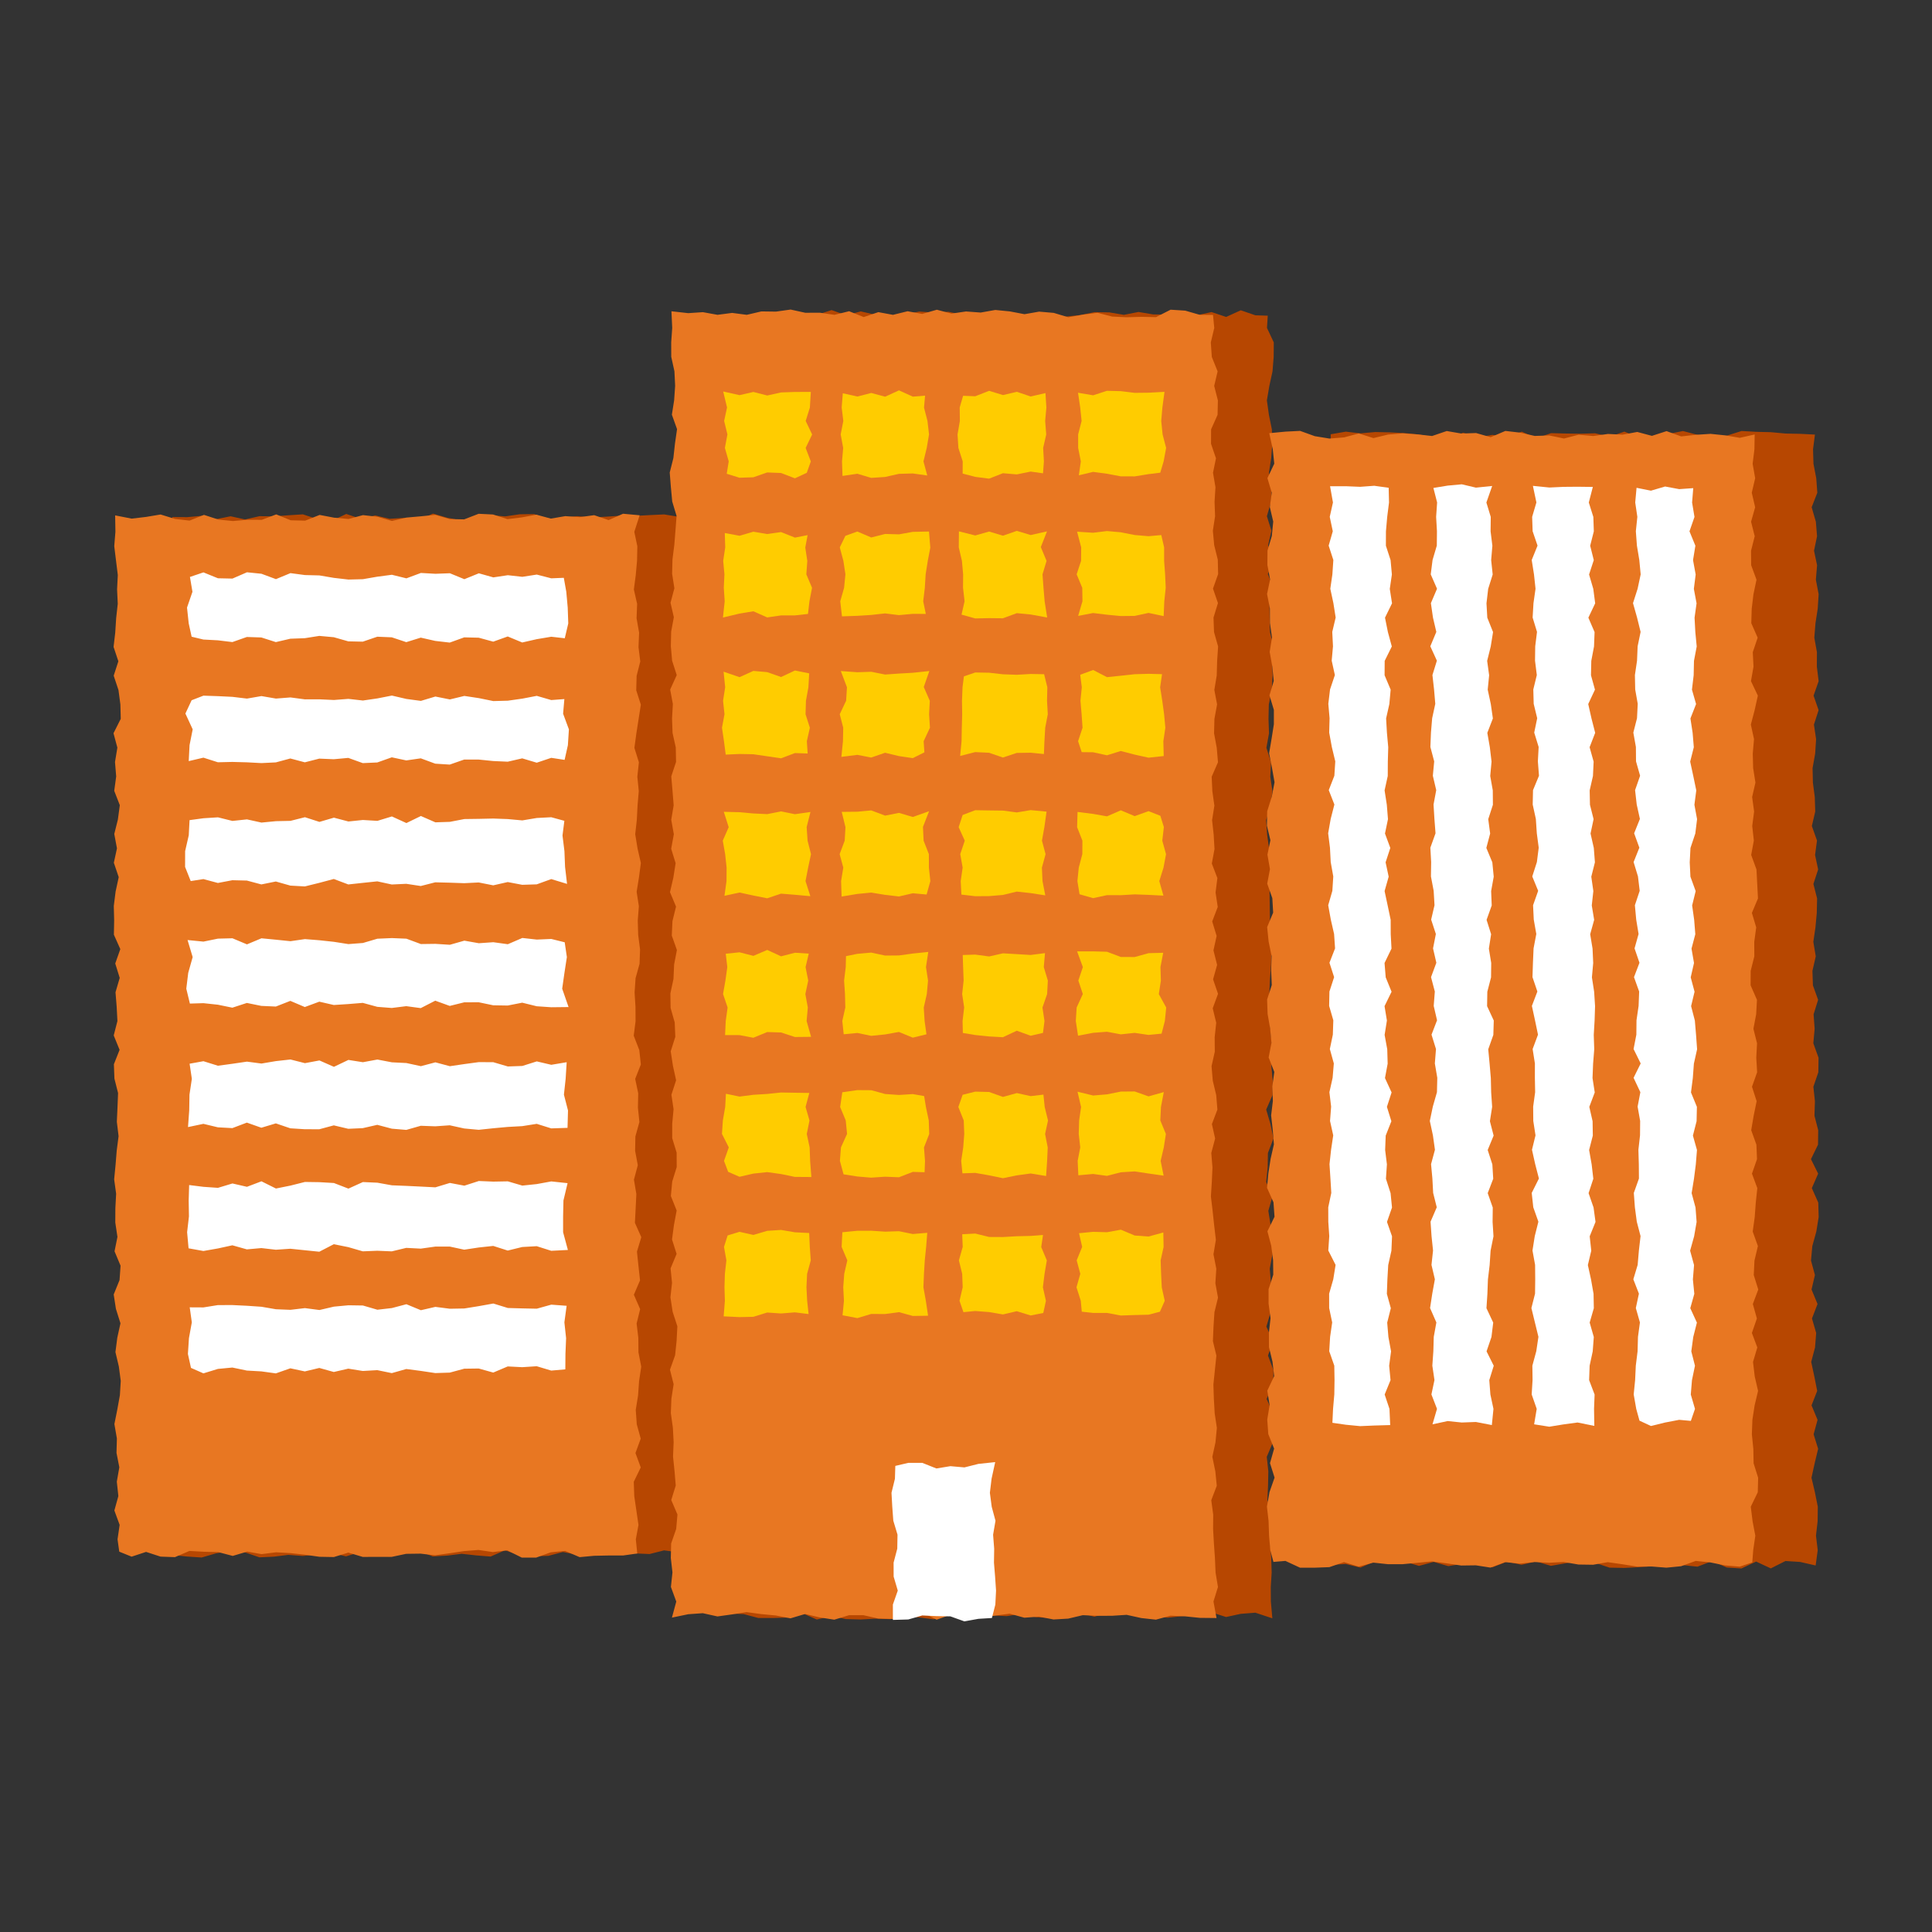 <?xml version="1.0" encoding="UTF-8"?>
<svg id="Layer_1" data-name="Layer 1" xmlns="http://www.w3.org/2000/svg" viewBox="0 0 800 800">
  <rect x="0" y="0" width="800" height="800" fill="#333333" stroke="none"/>
  <defs>
    <style>
      .cls-1 {
        fill: #b74701;
      }

      .cls-1, .cls-2, .cls-3, .cls-4 {
        stroke-width: 0px;
      }

      .cls-2 {
        fill: #fc0;
      }

      .cls-3 {
        fill: #fff;
      }

      .cls-4 {
        fill: #e87722;
      }
    </style>
  </defs>
  <g>
    <g>
      <polygon class="cls-1" points="551.09 647.99 557.26 647.62 563.32 649.11 569.38 646.53 575.45 646.5 581.52 646.62 587.58 648.4 593.65 646.75 599.72 648.5 605.78 647.51 611.85 646.42 617.92 649.02 623.99 646.66 630.05 647.94 636.12 646.56 642.19 648.38 648.26 647.31 654.33 646.41 660.4 647.08 666.47 649.13 672.54 649.24 678.61 648.94 684.68 648.5 690.75 648.79 696.82 648.09 702.89 648.72 708.96 646.39 715.03 649.07 721.1 649.47 727.18 646.61 733.25 649.44 739.32 646.38 745.4 646.77 751.82 648.23 752.68 641.89 751.96 635.89 752.64 629.9 752.71 623.9 751.51 617.91 750.1 611.91 751.41 605.92 752.85 599.92 750.98 593.92 752.61 587.93 750.12 581.93 752.46 575.94 751.27 569.94 749.98 563.94 751.57 557.95 752.04 551.95 750.3 545.95 752.6 539.96 750.12 533.96 751.52 527.96 749.9 521.97 750.44 515.97 752.1 509.97 753.07 503.97 752.91 497.98 750.24 491.98 752.86 485.98 749.88 479.98 752.8 473.99 752.88 467.99 751.33 461.99 751.52 455.99 750.88 450 752.93 444 753.02 438 750.86 432 751.4 426 750.97 420 752.84 414.01 750.69 408.01 750.49 402.01 751.87 396.01 750.86 390.01 751.74 384.01 752.29 378.02 752.42 372.02 750.89 366.03 752.85 360.03 751.58 354.03 752.38 348.04 750.25 342.04 751.65 336.04 751.46 330.04 750.68 324.05 750.55 318.05 751.62 312.05 752.01 306.05 751.11 300.05 753.04 294.05 750.96 288.05 753.06 282.05 752.32 276.05 752.35 270.05 751.27 264.05 751.75 258.05 752.68 252.05 753.06 246.05 751.91 240.04 752.41 234.05 751.15 228.05 752.4 222.04 751.91 216.04 750.17 210.04 752.51 204.03 752.07 198.03 750.92 192.03 750.74 186.02 751.53 179.95 745.42 179.64 739.35 179.52 733.29 178.96 727.22 178.81 721.15 178.47 715.09 180.37 709.02 181.22 702.96 180.07 696.89 178.48 690.82 179.69 684.75 181.03 678.69 181.16 672.62 178.73 666.55 180.8 660.48 179.42 654.41 179.59 648.34 179.51 642.27 179.36 636.2 181.44 630.13 178.74 624.06 181.01 617.99 180.07 611.92 181.12 605.85 179.17 599.79 181.47 593.71 181.01 587.64 179.93 581.57 179.33 575.5 179.03 569.43 178.9 563.35 179.44 557.27 178.74 551.01 179.82 551.02 186 551.63 192 549.89 197.99 551.78 203.99 550.26 209.98 551.76 215.98 551.37 221.97 552.55 227.97 552.15 233.97 551.34 239.96 551.39 245.96 552.42 251.95 552.04 257.95 549.88 263.95 550.36 269.94 550.04 275.94 551.39 281.94 552.64 287.93 552.48 293.93 550.98 299.93 550.28 305.93 550.45 311.92 552.62 317.92 549.99 323.92 550 329.91 549.8 335.91 552.35 341.91 549.67 347.91 551.79 353.9 552.35 359.9 550.62 365.9 550.91 371.9 552.21 377.89 551.33 383.89 551.98 389.89 551.23 395.89 549.95 401.89 552.78 407.89 550.21 413.88 550.21 419.88 552.04 425.88 551.45 431.88 549.84 437.88 550.19 443.88 552.41 449.87 552.56 455.87 551.28 461.86 551.6 467.86 550.82 473.86 550.01 479.85 552.33 485.85 550.04 491.85 550.07 497.85 552.25 503.84 549.63 509.84 550.56 515.84 551.19 521.84 550.42 527.84 551.02 533.84 552.05 539.84 552.08 545.84 551.89 551.84 550.45 557.84 552.1 563.84 549.83 569.84 551.55 575.84 549.97 581.84 550.93 587.85 552.34 593.84 551.08 599.84 551.74 605.85 550.58 611.85 551.42 617.85 549.66 623.86 550.12 629.86 549.98 635.86 552.52 641.88 551.09 647.99"/>
      <g>
        <polygon class="cls-1" points="576.05 201.65 575.56 208.06 575.45 214.02 576.64 219.98 576.37 225.93 576.39 231.89 575.77 237.84 577.8 243.79 576.87 249.75 577.1 255.71 577.25 261.66 576.53 267.62 576.79 273.57 577.94 279.53 575.36 285.49 577.38 291.44 577.53 297.4 576.23 303.35 575.66 309.31 577.96 315.27 578.1 321.22 577.81 327.18 575.97 333.14 575.4 339.1 576.96 345.05 575.91 351.01 577.17 356.97 575.08 362.92 577.21 368.88 575.39 374.84 575.5 380.79 578.02 386.75 577.33 392.71 575.87 398.66 577.1 404.61 576.37 410.57 576.7 416.53 575.68 422.48 575.16 428.43 575 434.39 578.02 440.35 577.22 446.3 575.06 452.26 575.75 458.22 577.54 464.17 575.76 470.13 575.9 476.09 577.55 482.05 576.46 488.01 576.32 493.97 577.92 499.92 577.02 505.88 575.4 511.85 575.67 517.81 575.2 523.77 578.02 529.73 575.94 535.68 576.68 541.64 577.68 547.6 575.37 553.56 576.57 559.52 575.23 565.49 577.1 571.45 575.72 577.41 577.62 583.38 576.99 588.89 582.35 588.23 588.2 589.73 594.04 590.01 600.16 589.61 599.4 583.39 600.57 577.44 600.09 571.48 601.26 565.52 599.02 559.57 599.22 553.62 599.91 547.66 599.97 541.7 600.71 535.75 598.79 529.79 600.61 523.84 598.58 517.88 598.9 511.93 600.7 505.97 601.12 500.01 599.86 494.06 598.66 488.1 599.08 482.14 600.74 476.19 598.97 470.23 598.33 464.28 599.51 458.32 599.51 452.36 598.67 446.4 598.86 440.45 599.97 434.49 598.49 428.53 600.17 422.58 598.64 416.62 600.4 410.66 599.85 404.7 600.21 398.75 598.74 392.8 600.67 386.84 598.6 380.89 601.23 374.93 600.01 368.98 598.98 363.02 601.21 357.07 601.28 351.11 600.67 345.15 598.47 339.2 598.82 333.24 599.05 327.28 598.41 321.32 598.89 315.37 600.69 309.41 600.09 303.45 599.18 297.49 600.19 291.53 601.37 285.57 598.87 279.61 601.43 273.65 601.48 267.69 599.82 261.73 599.3 255.77 599.76 249.82 599.63 243.85 598.47 237.89 600.48 231.93 598.86 225.97 599.85 220.01 601.17 214.05 600.82 208.08 599.13 202.86 594.05 201.04 588.21 203 582.3 203.69 576.05 201.65"/>
        <polygon class="cls-1" points="619.29 202.79 619.95 208.06 617.65 214.02 619.37 219.98 617.39 225.93 618.18 231.89 620.08 237.84 619.38 243.79 619.69 249.75 619.22 255.71 619.54 261.66 619.72 267.62 617.93 273.57 617.08 279.53 618.58 285.49 617.1 291.44 618.23 297.4 617.82 303.35 617.56 309.31 618.94 315.27 619.92 321.22 617.38 327.18 618.49 333.14 617.29 339.1 619.95 345.05 620.04 351.01 617.47 356.97 618.86 362.92 620.12 368.88 618.16 374.84 617.65 380.79 617 386.75 618.69 392.71 618.5 398.66 619.77 404.61 617.58 410.57 617.76 416.53 619.45 422.48 619.05 428.43 617.44 434.39 618.57 440.35 618.32 446.3 619.83 452.26 618.52 458.22 619.9 464.17 620.17 470.13 619.98 476.09 618.01 482.05 617.28 488.01 618.44 493.97 618.02 499.92 619.12 505.88 618.49 511.85 618.14 517.81 617.48 523.77 618.84 529.73 618.38 535.68 617.43 541.64 617.37 547.6 617.46 553.56 618.96 559.52 618.4 565.49 617.54 571.45 618.77 577.41 618.62 583.38 618.18 589.76 624.44 589.41 630.29 590.18 636.13 589.91 642.4 589.75 641.66 583.39 641.95 577.44 642.72 571.48 642.91 565.52 642.27 559.57 641.94 553.62 643.41 547.66 642.17 541.7 640.66 535.75 640.41 529.79 640.61 523.84 643.44 517.88 642.49 511.93 641.25 505.97 643.47 500.01 643.27 494.06 641.49 488.1 643.36 482.14 642.61 476.19 642.31 470.23 640.55 464.28 642.18 458.32 641.22 452.36 641.82 446.4 641.06 440.45 642.75 434.49 642.51 428.53 643.3 422.58 643.45 416.62 642.99 410.66 642.22 404.7 641.13 398.75 643.02 392.8 643.49 386.84 641.28 380.89 641.19 374.93 641.6 368.98 642.52 363.02 640.88 357.07 641.11 351.11 643.04 345.15 640.56 339.2 641.49 333.24 640.4 327.28 643.55 321.32 641.89 315.37 643.4 309.41 641.48 303.45 642.5 297.49 642.18 291.53 641.28 285.57 642.85 279.61 643.05 273.65 641.06 267.69 642.45 261.73 643.01 255.77 642.6 249.82 642.9 243.85 640.73 237.89 643.41 231.93 643.34 225.97 642.99 220.01 642.45 214.05 640.4 208.08 641.42 202.66 636.14 201.31 630.3 202.61 624.42 201.61 619.29 202.79"/>
        <polygon class="cls-1" points="659.57 201.01 659.63 208.06 659.78 214.02 659.39 219.98 660.29 225.93 659.41 231.89 662.24 237.84 661.8 243.79 662.27 249.75 662.28 255.71 660.5 261.66 660.05 267.62 661.57 273.57 661.21 279.53 659.29 285.49 659.65 291.44 659.96 297.4 659.35 303.35 660.95 309.31 660.46 315.27 660.02 321.22 662.06 327.18 660.46 333.14 660.73 339.1 661.73 345.05 660.2 351.01 659.63 356.97 660.76 362.92 661.74 368.88 662.08 374.84 661.44 380.79 660.59 386.75 661.87 392.71 659.99 398.66 661.53 404.61 659.81 410.57 659.68 416.53 659.21 422.48 661.53 428.43 660.37 434.39 659.7 440.35 661.8 446.3 660.54 452.26 661.4 458.22 662.13 464.17 659.47 470.13 659.09 476.09 659.55 482.05 661.12 488.01 662.25 493.97 660.64 499.92 660.01 505.88 660.86 511.85 660.41 517.81 660.15 523.77 660.35 529.73 661.31 535.68 661.59 541.64 659.14 547.6 660.56 553.56 660.42 559.52 662.18 565.49 661.78 571.45 661.24 577.41 659.81 583.38 660 590.02 666.53 587.77 672.37 588.26 678.22 590.19 683.58 588.87 683.2 583.39 682.62 577.44 684.68 571.48 684.03 565.52 685.17 559.57 683.99 553.62 684.36 547.66 685.01 541.7 683.79 535.75 682.78 529.79 684.96 523.84 684.68 517.88 685.12 511.93 685.19 505.97 683.91 500.01 682.74 494.06 685.17 488.1 683.33 482.14 684 476.19 685.25 470.23 682.85 464.28 683.85 458.32 685.18 452.36 685.01 446.4 685.44 440.45 683.44 434.49 684.77 428.53 683.28 422.58 683.5 416.62 685.19 410.66 684.4 404.7 682.73 398.75 685.36 392.8 685.01 386.84 684.28 380.89 685.5 374.93 685.6 368.98 683.4 363.02 685.58 357.07 683.86 351.11 683.33 345.15 683.89 339.2 684.88 333.24 683.8 327.28 685.48 321.32 685.49 315.37 684.36 309.41 685.09 303.45 682.83 297.49 684.71 291.53 682.75 285.57 683.56 279.61 684.47 273.65 685.11 267.69 683.47 261.73 683.25 255.77 683.32 249.82 684.93 243.85 684.79 237.89 685.14 231.93 682.86 225.97 685.63 220.01 685.48 214.05 684.58 208.08 683.81 202.37 678.23 200.53 672.39 202.7 666.42 203.47 659.57 201.01"/>
        <polygon class="cls-1" points="702.04 201.38 703.81 208.06 701.46 214.02 702.18 219.98 702.91 225.93 701.31 231.89 701.79 237.84 701.9 243.79 702.14 249.75 703.33 255.71 703.27 261.66 702.35 267.62 701.87 273.57 702.04 279.53 704.3 285.49 703.52 291.44 703.39 297.4 701.96 303.35 703.88 309.31 703.89 315.27 703.71 321.22 702.74 327.18 701.67 333.14 701.56 339.1 704.07 345.05 702.63 351.01 703.69 356.97 701.79 362.92 702.34 368.88 702.29 374.84 703.26 380.79 701.53 386.75 703.79 392.71 702.94 398.66 701.36 404.61 703.82 410.57 703.11 416.53 704.38 422.48 704.16 428.43 703.86 434.39 704.16 440.35 703.1 446.3 704.05 452.26 702.58 458.22 701.64 464.17 702.44 470.13 703.7 476.09 702.62 482.05 703.84 488.01 703.11 493.97 702.99 499.92 703.96 505.88 701.48 511.85 701.85 517.81 701.98 523.77 702.14 529.73 703.54 535.68 701.94 541.64 703.76 547.6 703.2 553.56 703.26 559.52 702.45 565.49 703.15 571.45 703.7 577.41 701.8 583.38 702.12 589.99 708.62 589.49 714.46 590.78 720.31 588.22 726.49 589.67 725.78 583.39 725.19 577.44 724.87 571.48 726.93 565.52 727.28 559.57 727.57 553.62 726.24 547.66 725.38 541.7 725.48 535.75 725.12 529.79 725.67 523.84 725.35 517.88 727.16 511.93 726.01 505.97 727.67 500.01 724.89 494.06 726.27 488.1 725.76 482.14 726.53 476.19 724.76 470.23 726.18 464.28 726.42 458.32 724.96 452.36 724.95 446.4 727.37 440.45 725.88 434.49 726.52 428.53 725.19 422.58 725.43 416.62 727.04 410.66 726.19 404.7 727.27 398.75 727 392.8 725.59 386.84 725.79 380.89 725.98 374.93 726.21 368.98 726.38 363.02 725.02 357.07 724.89 351.11 726.21 345.15 727.7 339.2 727.37 333.24 725.33 327.28 725.63 321.32 726.77 315.37 724.77 309.41 724.82 303.45 726 297.49 727.42 291.53 725.72 285.57 727.64 279.61 724.75 273.65 726.27 267.69 726.71 261.73 727.12 255.77 727.22 249.82 725.75 243.85 726.95 237.89 726.27 231.93 726.65 225.97 724.63 220.01 727.73 214.05 727.47 208.08 726.63 201.65 720.32 203.49 714.48 201.27 708.62 202.28 702.04 201.38"/>
      </g>
    </g>
    <g>
      <polygon class="cls-1" points="302.87 668.17 307.97 668.37 314.02 669.98 320.08 669.98 326.13 669.81 332.17 667.96 338.22 670.61 344.27 669.21 350.32 670.42 356.37 670.59 362.42 670.26 368.47 670.45 374.52 669.27 380.57 669.73 386.62 670.53 392.67 667.86 398.72 668.81 404.78 668.89 410.83 668.92 416.88 669.2 422.93 668.27 428.99 669.66 435.04 669.97 441.09 668.71 447.15 667.94 453.2 669.44 459.26 667.57 465.31 667.81 471.36 669.46 477.42 669.21 483.47 669.86 489.53 669.22 495.58 668.6 501.64 667.63 507.69 669.57 513.75 668.26 519.82 667.78 526.85 670.11 526.24 663.14 526.2 657.14 526.57 651.15 526.39 645.16 525.95 639.17 525.54 633.19 527.05 627.2 524.8 621.21 525.07 615.22 525.19 609.23 524.54 603.24 527.08 597.25 525.99 591.26 527.22 585.27 524.48 579.28 527.21 573.29 527.31 567.3 525.05 561.31 527.08 555.32 524.38 549.32 526.13 543.33 525.88 537.34 526.28 531.35 525.78 525.36 526.9 519.37 526.58 513.38 526.15 507.39 525.19 501.4 526.92 495.41 524.3 489.41 524.92 483.42 525.02 477.43 527.33 471.44 526.08 465.45 524.3 459.46 526.92 453.47 527.02 447.47 526.44 441.48 526.98 435.49 526.34 429.5 525.79 423.5 526.23 417.51 525.6 411.52 525.86 405.53 526.31 399.53 526.49 393.54 526.21 387.55 525.87 381.55 525.78 375.56 525.7 369.57 526.09 363.58 526.68 357.58 525.53 351.59 524.7 345.6 524.28 339.6 526.13 333.61 526.88 327.62 526 321.63 526.31 315.64 524.39 309.65 525.47 303.65 525.26 297.66 525.4 291.67 526.59 285.68 526.97 279.69 526.7 273.7 527.32 267.7 525.87 261.71 525.73 255.72 525.65 249.72 527.44 243.73 525 237.73 527.16 231.74 525.11 225.74 526.47 219.75 524.59 213.75 526.31 207.76 526.57 201.76 525.43 195.76 526.37 189.77 526.83 183.78 526.65 177.78 525.43 171.78 524.59 165.79 525.61 159.79 526.92 153.79 527.4 147.79 527.45 141.79 524.63 135.79 524.95 130.72 519.83 130.56 513.78 128.48 507.72 131.24 501.67 129.22 495.63 130.53 489.58 130.78 483.53 130.28 477.48 130.19 471.43 129.18 465.38 130.37 459.33 129.35 453.28 129.25 447.23 130.47 441.18 131.1 435.13 131.29 429.08 130.56 423.02 130.88 416.97 131.06 410.92 130.86 404.87 130.68 398.81 130.42 392.76 129.1 386.7 129.41 380.65 129.01 374.6 130.15 368.54 131.35 362.49 130.33 356.44 128.95 350.38 130.52 344.33 128.4 338.27 130.37 332.22 130.38 326.16 130.74 320.11 131.04 314.05 130.33 307.98 131.33 302.69 130.56 301.9 135.77 301.08 141.77 302.12 147.76 302.45 153.75 301.87 159.74 302.1 165.72 301.14 171.71 302.94 177.7 301.9 183.69 301.65 189.68 302.01 195.67 303.32 201.66 301.88 207.65 301.72 213.64 301.06 219.63 300.72 225.62 303.2 231.61 300.88 237.6 300.62 243.59 301.18 249.59 303.47 255.58 301.81 261.57 302.03 267.56 303.32 273.55 301.18 279.54 302.67 285.53 303.5 291.52 302.96 297.51 302.11 303.5 302.16 309.5 301.71 315.49 301.27 321.48 301.43 327.47 301.59 333.46 300.85 339.45 300.43 345.45 300.57 351.44 301.49 357.43 302.37 363.42 301.6 369.41 300.8 375.41 301.9 381.4 301.55 387.39 301.63 393.38 300.54 399.38 300.65 405.37 302.64 411.36 300.34 417.36 302.45 423.35 301.78 429.34 301.84 435.33 302.01 441.33 302.75 447.32 303.06 453.31 300.91 459.31 303.47 465.3 300.96 471.29 303.48 477.28 300.95 483.27 300.76 489.26 302.55 495.26 302.71 501.25 300.63 507.24 303.36 513.23 301.31 519.22 301.6 525.21 302.64 531.21 301.51 537.2 300.46 543.19 301.33 549.19 301.73 555.18 300.54 561.18 301.65 567.17 300.47 573.17 302.74 579.16 300.61 585.16 301.77 591.15 300.5 597.15 300.35 603.15 303.41 609.14 303.44 615.13 303.15 621.13 301.14 627.13 301.5 633.12 302.23 639.12 300.34 645.12 303.44 651.12 302.73 657.12 301.43 663.16 302.87 668.17"/>
      <g>
        <g>
          <polygon class="cls-1" points="504.03 163.45 498.59 163.9 492.85 161.64 487.12 161.84 481.38 162.09 475.64 164.01 469.95 163.2 469.15 168.73 471.34 174.31 468.55 179.88 471.03 185.47 468.41 191.05 470.86 195.65 475.63 196.99 481.37 197.2 487.1 197.93 492.84 195.48 498.58 197.28 504.23 196.54 504 191.06 503.23 185.48 505 179.9 503.91 174.32 505.01 168.72 504.03 163.45"/>
          <polygon class="cls-1" points="455.9 162.75 449.78 162.43 444.05 164.12 438.31 164.57 432.57 164.71 426.83 162.52 420.74 162.79 420.23 168.73 420.5 174.31 422.09 179.88 421.44 185.47 421.81 191.05 420.03 197.73 426.82 195.27 432.56 197.54 438.29 197.76 444.03 198.17 449.78 196.79 456.37 197.51 456.33 191.06 454.89 185.48 454.7 179.9 455.1 174.32 456.6 168.77 455.9 162.75"/>
          <polygon class="cls-1" points="406.74 163.12 400.98 163.17 395.24 161.55 389.51 161.82 383.77 164.06 378.02 162.33 372.89 163.77 372.68 168.73 373.35 174.31 373.72 179.88 372.7 185.47 371.73 191.05 372.26 196.66 378.02 197.46 383.75 196.35 389.49 197.85 395.23 197.82 400.97 197.36 407.16 197.1 406.4 191.06 405.6 185.48 407.94 179.9 405.16 174.32 407.28 168.74 406.74 163.12"/>
          <polygon class="cls-1" points="358.44 162.59 352.17 163.06 346.43 163.64 340.7 163.65 334.96 163.23 329.22 163.91 322.61 162.26 322.39 168.73 324.62 174.31 324.84 179.88 323.14 185.47 322.65 191.05 323.69 196.42 329.21 197.74 334.95 198.01 340.68 195.95 346.42 197.87 352.16 197.59 358.66 197.42 359.32 191.06 359.37 185.48 359.41 179.9 359.17 174.32 358.62 168.77 358.44 162.59"/>
        </g>
        <g>
          <polygon class="cls-1" points="505.19 220.19 498.59 220.64 492.85 219.61 487.12 220.52 481.38 219.66 475.64 221.4 469.22 220.38 469.08 226.66 470.62 232.24 469.24 237.81 471.35 243.4 471.1 248.98 470.4 254.05 475.63 254.78 481.37 255.54 487.1 254.18 492.84 254.06 498.58 255.05 503.66 253.89 505.43 248.99 504.33 243.41 502.73 237.83 503.34 232.25 504.5 226.68 505.19 220.19"/>
          <polygon class="cls-1" points="455.27 221.33 449.78 220.79 444.05 221.09 438.31 221.27 432.57 220.1 426.83 220.37 422.18 222.2 422.08 226.66 419.94 232.24 421.77 237.81 420.65 243.4 419.65 248.98 420.12 255.57 426.82 253.43 432.56 254.15 438.29 254.6 444.03 255.43 449.78 254.04 455.82 254.88 456.9 248.99 456.46 243.41 455.35 237.83 456.55 232.25 456.3 226.65 455.27 221.33"/>
          <polygon class="cls-1" points="407.19 220.59 400.98 220.68 395.24 220.6 389.51 221.25 383.77 222.42 378.02 220.72 371.88 220.66 373.24 226.66 372.95 232.24 372.54 237.81 371.35 243.4 370.82 248.98 372.17 254.68 378.02 253.25 383.75 254.42 389.49 254.48 395.23 255.44 400.97 254.06 407.26 255.13 405.78 248.99 407.03 243.41 408.07 237.83 406.55 232.25 405.51 226.61 407.19 220.59"/>
          <polygon class="cls-1" points="357.49 221.51 352.17 221.65 346.43 222.45 340.7 221.83 334.96 221.8 329.22 222.48 324.06 221.68 322.71 226.66 323.66 232.24 322.83 237.81 322.87 243.4 322.67 248.98 323.08 254.97 329.21 255.84 334.95 255.84 340.68 253.84 346.42 255.39 352.16 253.59 358.14 254.81 356.53 248.99 359.04 243.41 358.73 237.83 357.48 232.25 357.75 226.67 357.49 221.51"/>
        </g>
        <g>
          <polygon class="cls-1" points="504.32 279.01 498.59 277.95 492.85 279.94 487.12 280.48 481.38 277.61 475.64 277.78 470.14 279.26 468.52 284.59 468.73 290.17 468.74 295.74 469.92 301.33 469.76 306.91 470.57 311.8 475.63 311.2 481.37 313.89 487.1 311.86 492.84 312.61 498.58 312.42 503.91 312.07 505.62 306.92 505.82 301.34 505.67 295.76 503.56 290.18 504.1 284.59 504.32 279.01"/>
          <polygon class="cls-1" points="454.78 279.77 449.78 278.96 444.05 280.59 438.31 278.28 432.57 280.36 426.83 279.82 422.2 280.15 420.36 284.59 419.77 290.17 421.9 295.74 421.36 301.33 421.94 306.91 421.98 311.58 426.82 313.09 432.56 312.4 438.29 313.59 444.03 313.48 449.78 311.44 455.44 312.41 454.1 306.92 457.06 301.34 454.97 295.76 456.64 290.18 454.26 284.68 454.78 279.77"/>
          <polygon class="cls-1" points="406.5 279.23 400.98 277.61 395.24 279.12 389.51 278.42 383.77 279.17 378.02 278.63 371.44 278.15 370.89 284.59 371.58 290.17 371.65 295.74 371.73 301.33 371.08 306.91 373.06 311.69 378.02 313.94 383.75 311.49 389.49 314.03 395.23 312.57 400.97 312.27 406.62 312.4 405.61 306.92 407.1 301.34 406.86 295.76 406.36 290.18 407.23 284.58 406.5 279.23"/>
          <polygon class="cls-1" points="358.93 277.95 352.17 279.88 346.43 280.22 340.7 278.66 334.96 278.28 329.22 280.34 323.79 279.33 323.12 284.59 324.89 290.17 322.52 295.74 324.1 301.33 323.4 306.91 323.63 312.34 329.21 312.94 334.95 312.78 340.68 313.72 346.42 311.22 352.16 313.09 358.36 312.96 359 306.92 356.97 301.34 358.92 295.76 356.54 290.18 358.07 284.61 358.93 277.95"/>
        </g>
        <g>
          <polygon class="cls-1" points="504.58 336.67 498.59 335.88 492.85 337.48 487.12 335.61 481.38 336.79 475.64 338.51 469.04 336.06 468.77 342.52 471.31 348.1 469.93 353.67 468.71 359.25 470.09 364.84 469.29 371.05 475.63 370.45 481.37 371.61 487.1 370.26 492.84 370.57 498.58 369.29 504.75 370.86 505.45 364.85 504.18 359.27 504.39 353.69 503.61 348.11 502.85 342.49 504.58 336.67"/>
          <polygon class="cls-1" points="455.31 337.15 449.78 336.5 444.05 336.92 438.31 337.18 432.57 337.19 426.83 338.17 421.46 337.32 419.7 342.52 420.03 348.1 422.5 353.67 422.58 359.25 420.51 364.84 422.15 369.34 426.82 369.74 432.56 371.01 438.29 369.89 444.03 370.15 449.78 370.97 456.51 371.45 455.47 364.85 454.33 359.27 457.03 353.69 456.17 348.11 454.21 342.55 455.31 337.15"/>
          <polygon class="cls-1" points="407.22 336.42 400.98 337.06 395.24 338.01 389.51 337.08 383.77 336.82 378.02 335.64 372.67 337.34 371.18 342.52 370.92 348.1 372.16 353.67 373.85 359.25 373.64 364.84 372.86 369.83 378.02 371.89 383.75 371.28 389.49 369.97 395.23 371.01 400.97 368.86 407.48 371.22 406.53 364.85 407.05 359.27 407.04 353.69 406.38 348.11 407.25 342.55 407.22 336.42"/>
          <polygon class="cls-1" points="357.5 337.36 352.17 335.55 346.43 335.69 340.7 337.57 334.96 337.2 329.22 337.01 323.88 337.35 324.47 342.52 322.81 348.1 323.74 353.67 322.28 359.25 323.29 364.84 322.98 370.93 329.21 370.29 334.95 370.32 340.68 369.71 346.42 370.35 352.16 370.22 357.53 370.04 356.43 364.85 357.18 359.27 357.99 353.69 358.31 348.11 357.46 342.54 357.5 337.36"/>
        </g>
        <g>
          <polygon class="cls-1" points="503.45 395.76 498.59 394.15 492.85 395.98 487.12 396.26 481.38 394.96 475.64 394.23 469.54 394.51 470.01 400.45 469.66 406.03 468.98 411.6 469 417.18 468.69 422.77 468.97 429.31 475.63 429.07 481.37 427.16 487.1 429.76 492.84 428.91 498.58 429.09 504.24 428.27 505.29 422.78 505.4 417.2 504.2 411.62 504.81 406.04 504.11 400.47 503.45 395.76"/>
          <polygon class="cls-1" points="456.57 393.79 449.78 395.89 444.05 396.44 438.31 393.69 432.57 395.16 426.83 393.98 421.24 395.02 420.41 400.45 422.47 406.03 420.04 411.6 422.6 417.18 420.48 422.77 421.67 427.76 426.82 427.18 432.56 427.83 438.29 429.37 444.03 427.96 449.78 428.52 456.37 429.24 455.26 422.78 455.45 417.2 454.1 411.62 455.04 406.04 454.6 400.37 456.57 393.79"/>
          <polygon class="cls-1" points="406.25 395.35 400.98 395.43 395.24 394.29 389.51 395.05 383.77 394.78 378.02 395.87 372.82 395.42 372.15 400.45 371.14 406.03 371.7 411.6 373.86 417.18 373.76 422.77 371.79 428.86 378.02 427.77 383.75 426.98 389.49 429.61 395.23 427.66 400.97 427.38 405.92 427.54 405.45 422.78 408.02 417.2 406.88 411.62 407.48 406.04 407.88 400.4 406.25 395.35"/>
          <polygon class="cls-1" points="357.87 394.9 352.17 395.8 346.43 393.28 340.7 396.13 334.96 393.6 329.22 393.33 322.58 393.95 323.34 400.45 323.22 406.03 322.85 411.6 324.96 417.18 324.53 422.77 323.36 428.47 329.21 427.83 334.95 429.05 340.68 429.81 346.42 429.65 352.16 429.02 358.79 429.27 357.22 422.78 357.18 417.2 359.06 411.62 357.45 406.04 358.12 400.45 357.87 394.9"/>
        </g>
        <g>
          <polygon class="cls-1" points="503.94 453.19 498.59 452.24 492.85 452.1 487.12 454.12 481.38 453.18 475.64 452.92 469.23 452.11 471.33 458.38 469.61 463.96 471.35 469.53 471.37 475.11 469.07 480.7 469.88 486.3 475.63 485.45 481.37 487.7 487.1 485.46 492.84 486.87 498.58 485.9 505.36 487.36 505.01 480.71 505.78 475.13 505.9 469.55 504.41 463.97 502.76 458.44 503.94 453.19"/>
          <polygon class="cls-1" points="454.84 453.49 449.78 452.89 444.05 452.03 438.31 453.61 432.57 452.57 426.83 453.54 421.23 452.94 421.7 458.38 420.93 463.96 420.33 469.53 422.25 475.11 421.07 480.7 421.66 485.69 426.82 484.69 432.56 486.18 438.29 486.17 444.03 487.74 449.78 486.65 455.08 485.83 456.83 480.71 454.69 475.13 456.64 469.55 455.48 463.97 454.94 458.42 454.84 453.49"/>
          <polygon class="cls-1" points="405.99 453.54 400.98 452.01 395.24 453.84 389.51 453.86 383.77 452.55 378.02 451.92 372.01 452.52 370.72 458.38 370.92 463.96 370.79 469.53 373.57 475.11 373.59 480.7 372.4 486.17 378.02 487.35 383.75 486.91 389.49 485.4 395.23 487.32 400.97 485.28 407.4 487 405.21 480.71 407.86 475.13 406.5 469.55 406.46 463.97 406.14 458.42 405.99 453.54"/>
          <polygon class="cls-1" points="356.87 453.86 352.17 451.43 346.43 453.52 340.7 452.38 334.96 452.21 329.22 451.44 323.24 452.55 324.78 458.38 324.02 463.96 322.29 469.53 323 475.11 323.41 480.7 322.57 487.21 329.21 487.41 334.95 485.44 340.68 487.14 346.42 487.5 352.16 487.41 356.88 485.23 356.48 480.71 357.59 475.13 357.56 469.55 357.32 463.97 356.93 458.48 356.87 453.86"/>
        </g>
        <g>
          <polygon class="cls-1" points="503.39 511.69 498.59 509.26 492.85 511.4 487.12 510.97 481.38 509.41 475.64 511.02 470.76 511.61 470.72 516.31 469.1 521.89 469.41 527.46 469.31 533.04 468.81 538.63 470.13 543.97 475.63 543.14 481.37 543.48 487.1 543.12 492.84 545.21 498.58 543.73 504.92 544.83 503.98 538.64 504.71 533.06 505.76 527.48 505.13 521.9 504.35 516.31 503.39 511.69"/>
          <polygon class="cls-1" points="456.39 509.83 449.78 509.38 444.05 511.87 438.31 510.44 432.57 510.99 426.83 511.64 421.73 511.39 421.68 516.31 420.56 521.89 422.46 527.46 421.61 533.04 422.01 538.63 421.1 544.21 426.82 543.48 432.56 545.3 438.29 545.18 444.03 545.42 449.78 545.06 455.39 544.08 456.62 538.64 455.8 533.06 454.62 527.48 455.59 521.9 455.9 516.34 456.39 509.83"/>
          <polygon class="cls-1" points="407.67 509.74 400.98 512.19 395.24 512.29 389.51 512.32 383.77 509.75 378.02 510.51 373.21 511.68 372.35 516.31 373.81 521.89 372.85 527.46 370.91 533.04 372.58 538.63 372.82 543.66 378.02 545.49 383.75 545.69 389.49 543.67 395.23 543.5 400.97 543.53 406.73 544.23 408.12 538.64 407.49 533.06 407.96 527.48 405.58 521.9 406.52 516.3 407.67 509.74"/>
          <polygon class="cls-1" points="356.8 511.86 352.17 512.16 346.43 509.83 340.7 511.28 334.96 511.46 329.22 511.55 323.12 510.36 323.16 516.31 324.8 521.89 324.21 527.46 322.54 533.04 323.08 538.63 322.96 544.74 329.21 543.17 334.95 544.68 340.68 545.51 346.42 543.77 352.16 543.63 358.14 544.46 358.39 538.64 358.92 533.06 357.2 527.48 357.16 521.9 358.26 516.27 356.8 511.86"/>
        </g>
      </g>
    </g>
    <g>
      <polygon class="cls-1" points="71.03 643.86 77.5 644.53 83.49 644.93 89.47 643.2 95.45 642.22 101.43 642.79 107.41 644.86 113.39 644.58 119.37 643.84 125.35 644.29 131.34 643.72 137.32 643.06 143.3 644.45 149.28 642.59 155.27 643.95 161.25 644.53 167.24 642.67 173.22 642.1 179.2 644.48 185.19 644.14 191.17 643.39 197.16 644.06 203.15 644.53 209.13 641.93 215.12 644.07 221.11 644.42 227.09 644.24 233.07 642.65 239.06 643.81 245.05 643.91 251.03 642.67 257.02 642.57 263.01 643.24 268.99 643.49 274.99 641.97 280.98 642.81 286.86 643.25 288.2 637.41 286.03 631.45 287.4 625.5 285.5 619.54 286.87 613.58 286.97 607.63 287.97 601.67 288.57 595.71 287.73 589.75 288.02 583.79 285.46 577.84 287.22 571.88 288.51 565.92 286.4 559.96 287.53 554 285.78 548.04 286.55 542.09 287.18 536.13 287.05 530.17 285.88 524.21 286.81 518.25 286.93 512.29 287.71 506.34 286.34 500.38 286.14 494.42 286.17 488.46 287.01 482.5 285.81 476.54 286.85 470.58 287.87 464.62 288.08 458.66 286.5 452.7 285.5 446.74 286 440.78 285.52 434.82 286.19 428.86 286.78 422.9 288.04 416.94 287.05 410.98 285.44 405.03 288.49 399.07 285.74 393.12 287.38 387.16 287.63 381.2 287.34 375.24 288.45 369.28 288.11 363.32 286.88 357.36 286.83 351.41 288.39 345.44 286.42 339.49 285.39 333.52 286.61 327.56 288.39 321.6 288.03 315.64 287.26 309.68 285.74 303.72 286.99 297.76 286.32 291.79 287.9 285.83 285.54 279.87 287.34 273.9 285.54 267.95 286.12 261.98 286.16 256.02 285.68 250.06 287.51 244.09 286.84 238.13 288.26 232.17 286.61 226.2 287.94 220.23 286.5 214.74 280.99 213.98 275.01 213.01 269.03 213.29 263.05 213.61 257.07 213.54 251.09 213.94 245.1 214.28 239.12 213.73 233.14 214.3 227.16 215 221.18 212.88 215.2 212.95 209.21 213.82 203.23 213.36 197.25 214.27 191.26 215.5 185.28 214.41 179.29 212.67 173.31 215.32 167.32 214.44 161.34 214.83 155.35 213.43 149.36 214.81 143.38 212.82 137.39 215.65 131.4 214.95 125.42 212.98 119.44 213.36 113.45 213.8 107.46 213.74 101.48 215.1 95.49 213.78 89.5 214.97 83.51 213.6 77.52 214.14 71.37 214.1 71.14 220.21 70.59 226.17 72.63 232.13 72.16 238.09 72.9 244.04 73.03 250 71 255.96 71.55 261.92 70.64 267.87 71.96 273.83 73.12 279.79 70.07 285.75 71.5 291.71 70.26 297.66 71.41 303.62 72.88 309.58 70.3 315.54 72.71 321.5 71.82 327.46 70.46 333.41 72.65 339.37 71.98 345.33 69.97 351.29 72.06 357.25 72.98 363.21 70.31 369.17 70.63 375.13 71.77 381.09 70.42 387.05 72.04 393.01 71.01 398.96 72.25 404.92 72.46 410.88 70.53 416.84 70.77 422.8 71.72 428.76 70.24 434.72 70.14 440.68 70.93 446.64 72.04 452.6 69.95 458.55 70.68 464.51 70.05 470.47 70.99 476.43 71.13 482.38 71.27 488.34 71.05 494.3 71.04 500.26 70.14 506.22 71.98 512.18 71.95 518.14 70.98 524.1 72.36 530.06 72.7 536.02 73.09 541.98 72.56 547.95 72.87 553.91 70 559.87 70.86 565.83 71.87 571.8 72.54 577.76 70.6 583.72 70.41 589.68 70.69 595.64 69.97 601.61 71.05 607.57 71.56 613.53 71.18 619.5 70.65 625.46 70.24 631.43 73.1 637.46 71.03 643.86"/>
      <g>
        <polygon class="cls-1" points="256.29 239.42 251.27 238.27 245.27 239.5 239.28 239.06 233.28 238.51 227.28 238.48 221.28 238.12 215.28 239.44 209.28 237.14 203.28 238.21 197.28 238.32 191.28 238.57 185.27 237.22 179.27 237.82 173.27 238.09 167.27 238.63 161.27 239.14 155.27 239.64 149.27 238.49 143.27 238.85 137.26 239.12 131.26 238.36 125.26 238.19 119.25 239.16 113.25 239.97 107.24 239.24 101.23 238.52 101.98 245.05 100.19 251.59 100.89 258.13 100.54 265.31 107.23 264.71 113.22 264.68 119.22 266.2 125.22 264.79 131.22 263.29 137.22 265.88 143.22 265.65 149.22 263.39 155.22 264.33 161.22 265.09 167.22 263.13 173.22 264.87 179.23 265.74 185.23 265.49 191.23 265.82 197.23 264.4 203.23 263.65 209.23 266.16 215.23 263.35 221.23 265.59 227.24 263.94 233.24 263.1 239.24 263.49 245.25 265.88 251.26 265.88 257.14 264.55 256.75 258.14 258.45 251.6 258.2 244.98 256.29 239.42"/>
        <polygon class="cls-1" points="258.16 288.12 251.27 287.55 245.27 290.53 239.28 288.01 233.28 288.53 227.28 287.4 221.28 289.21 215.28 289.76 209.28 288.32 203.28 288.62 197.28 290.49 191.28 289.96 185.27 289.71 179.27 288.8 173.27 290.21 167.27 289.19 161.27 287.48 155.27 288.95 149.27 288.34 143.27 289.36 137.26 289.65 131.26 288.82 125.26 287.5 119.25 288.26 113.25 290.15 107.24 290.5 100.96 288.69 101.61 295.47 99.93 302.01 99.81 308.55 101.39 314.94 107.23 315.56 113.22 314.35 119.22 315.07 125.22 315.29 131.22 315.53 137.22 315.94 143.22 315.62 149.22 313.49 155.22 314.16 161.22 315.43 167.22 315.88 173.22 316.12 179.23 314.81 185.23 316.12 191.23 315.67 197.23 314.8 203.23 315.03 209.23 316.33 215.23 316.3 221.23 314.96 227.24 315.56 233.24 314.25 239.24 315.42 245.25 316.33 251.26 315.52 257.68 315.47 257.38 308.56 257.08 302.02 256.18 295.41 258.16 288.12"/>
        <polygon class="cls-1" points="257.88 338.79 251.27 338.14 245.27 339.69 239.28 339.76 233.28 340.14 227.28 339.76 221.28 340.38 215.28 339.26 209.28 340.13 203.28 340.36 197.28 339.79 191.28 338.79 185.27 339.93 179.27 340.58 173.27 338.48 167.27 339.54 161.27 340.06 155.27 339.18 149.27 338.04 143.27 339.49 137.26 340.69 131.26 340.9 125.26 338.26 119.25 340.28 113.25 338.78 107.24 338.73 100.67 338.84 101.06 345.89 102.8 352.43 100.9 358.97 100.61 366.08 107.23 364.34 113.22 365.45 119.22 365.19 125.22 365.68 131.22 366.01 137.22 367.06 143.22 365.59 149.22 367.03 155.22 364.77 161.22 366.6 167.22 366.13 173.22 365.2 179.23 366.97 185.23 366.19 191.23 365.15 197.23 364.65 203.23 364.73 209.23 366.76 215.23 365.14 221.23 366.59 227.24 364.4 233.24 367.08 239.24 367.08 245.25 366.17 251.26 365.53 257.16 365.41 258.81 358.98 258.76 352.44 258.33 345.94 257.88 338.79"/>
        <polygon class="cls-1" points="257.74 389.34 251.27 390.79 245.27 388.76 239.28 389.23 233.28 389.15 227.28 388.58 221.28 389.73 215.28 390.66 209.28 389.51 203.28 390.22 197.28 390.99 191.28 388.22 185.27 389.73 179.27 388.38 173.27 390.84 167.27 388.58 161.27 388.34 155.27 390.17 149.27 390.44 143.27 388.89 137.26 390.28 131.26 389.28 125.26 388.83 119.25 389.87 113.25 390.09 107.24 389.11 102.22 390.69 99.74 396.31 101.67 402.84 101.36 409.39 102.11 415.12 107.23 414.85 113.22 415.14 119.22 416.19 125.22 416.96 131.22 414.81 137.22 416.46 143.22 414.87 149.22 415.1 155.22 414.35 161.22 417.24 167.22 417.07 173.22 416.57 179.23 415.65 185.23 414.68 191.23 416.06 197.23 416.74 203.23 417.43 209.23 414.83 215.23 415.08 221.23 417.05 227.24 415.97 233.24 414.37 239.24 414.94 245.25 417.17 251.26 415.34 256.83 415.52 258.47 409.4 256.85 402.86 257.19 396.31 257.74 389.34"/>
        <polygon class="cls-1" points="257.18 440.27 251.27 438.93 245.27 440.91 239.28 439.83 233.28 440.46 227.28 439.65 221.28 440.27 215.28 438.71 209.28 438.81 203.28 439.3 197.28 441.79 191.28 439.14 185.27 440.35 179.27 440.65 173.27 440.91 167.27 440.67 161.27 438.89 155.27 439.45 149.27 440.33 143.27 439.94 137.26 441.01 131.26 438.99 125.26 440.55 119.25 439.48 113.25 440.25 107.24 439.99 102.1 440.99 102.11 446.72 101.95 453.26 100.27 459.81 100.53 466.99 107.23 467.82 113.22 466.15 119.22 466.8 125.22 467.59 131.22 466.15 137.22 466.04 143.22 467.89 149.22 467.51 155.22 465.81 161.22 465.06 167.22 466.09 173.22 465.29 179.23 465.39 185.23 465.25 191.23 467.24 197.23 466.14 203.23 467 209.23 464.85 215.23 465.94 221.23 464.91 227.24 465.42 233.24 467.51 239.24 466.85 245.25 467.48 251.26 465.07 257.64 466.69 256.55 459.82 256.19 453.28 257.68 446.73 257.18 440.27"/>
        <polygon class="cls-1" points="258.44 489.54 251.27 489.03 245.27 491.92 239.28 489.55 233.28 489.05 227.28 490 221.28 491.58 215.28 490 209.28 489.55 203.28 489.93 197.28 490.25 191.28 489.93 185.27 489.34 179.27 491.11 173.27 491.99 167.27 490.42 161.27 489.53 155.27 490.03 149.27 492 143.27 490.63 137.26 490.84 131.26 489.18 125.26 490.7 119.25 489.53 113.25 490.9 107.24 490.4 100.43 489.87 102.52 497.14 100.27 503.68 102.33 510.23 100.48 517.45 107.23 516.94 113.22 517.16 119.22 518.25 125.22 515.88 131.22 517.5 137.22 516.95 143.22 517.99 149.22 515.54 155.22 516.67 161.22 516.69 167.22 517.19 173.22 516.85 179.23 515.51 185.23 516.05 191.23 515.8 197.23 515.32 203.23 516.62 209.23 515.4 215.23 515.5 221.23 515.43 227.24 515.2 233.24 515.64 239.24 517.24 245.25 517.97 251.26 515.96 257.6 517.07 257.77 510.24 256.03 503.7 256.46 497.09 258.44 489.54"/>
        <polygon class="cls-1" points="257.6 540.73 251.27 540.14 245.27 542.51 239.28 541.58 233.28 539.99 227.28 540.36 221.28 540.66 215.28 542.2 209.28 541.58 203.28 541.32 197.28 541.13 191.28 540.72 185.27 539.51 179.27 541.99 173.27 539.45 167.27 539.86 161.27 541.75 155.27 541.56 149.27 540.85 143.27 541.05 137.26 540.96 131.26 540.19 125.26 541.37 119.25 541.16 113.25 539.76 107.24 541.82 100.05 539.95 102.29 547.56 101.28 554.1 101.25 560.64 100.56 567.8 107.23 568.19 113.22 567.83 119.22 566.46 125.22 566.01 131.22 568.45 137.22 565.91 143.22 566.57 149.22 567.79 155.22 566.37 161.22 565.63 167.22 568.24 173.22 568.72 179.23 567.09 185.23 568.77 191.23 567.31 197.23 566.17 203.23 565.72 209.23 567.4 215.23 568.7 221.23 566.21 227.24 568.71 233.24 566.18 239.24 568.57 245.25 568.03 251.26 566.91 258.34 568.17 255.79 560.65 258.44 554.12 258.58 547.6 257.6 540.73"/>
      </g>
    </g>
  </g>
  <g>
    <g>
      <polygon class="cls-4" points="527.3 646.76 532.26 646.34 538.32 649.15 544.38 649.15 550.45 648.92 556.52 646.84 562.58 648.71 568.65 647.05 574.72 647.7 580.78 647.7 586.85 647.13 592.92 646.56 598.99 647.34 605.05 648.25 611.12 648.17 617.19 649.11 623.26 646.85 629.33 647.47 635.4 646.81 641.47 647.1 647.54 646.8 653.61 647.84 659.68 647.93 665.75 646.86 671.82 647.73 677.89 648.7 683.96 648.66 690.03 649.14 696.1 648.54 702.18 646.34 708.25 646.97 714.32 648.21 720.4 648.71 725.58 646.97 725.97 641.89 726.84 635.89 725.7 629.9 724.96 623.9 727.86 617.91 728.01 611.91 726.13 605.92 726.02 599.92 725.41 593.92 725.63 587.93 726.55 581.93 727.98 575.94 726.59 569.94 725.89 563.94 727.67 557.95 725.42 551.95 727.49 545.95 725.81 539.96 728.06 533.96 726.19 527.96 726.49 521.97 727.91 515.97 725.76 509.97 726.59 503.97 727.03 497.98 727.67 491.98 725.45 485.98 727.54 479.98 727.29 473.99 725.14 467.99 726.16 461.99 727.39 455.99 725.46 450 727.59 444 727.24 438 727.55 432 726.05 426 727.19 420 727.52 414.01 724.89 408.01 724.92 402.01 726.43 396.01 726.4 390.01 727.21 384.01 725.42 378.02 727.94 372.02 727.63 366.03 727.32 360.03 725.13 354.03 726.23 348.04 725.56 342.04 726.34 336.04 725.52 330.04 726.89 324.05 725.94 318.05 725.78 312.05 726.3 306.05 724.99 300.05 726.56 294.05 727.89 288.05 725.04 282.05 726.09 276.05 725.79 270.05 727.81 264.05 725.17 258.05 725.35 252.05 726.07 246.05 727.33 240.04 725.12 234.05 725.07 228.05 726.59 222.04 725.08 216.04 726.77 210.04 725.37 204.03 726.78 198.03 725.73 192.03 726.47 186.02 726.57 179.91 720.42 181.29 714.35 180.27 708.29 179.65 702.22 180.04 696.15 180.71 690.09 178.52 684.02 180.48 677.96 178.86 671.89 179.98 665.82 179.69 659.75 180.54 653.69 180 647.62 181.58 641.55 180.32 635.48 180.51 629.41 179.14 623.34 178.44 617.27 181.03 611.2 179.31 605.13 179.52 599.06 178.48 592.99 180.54 586.92 179.87 580.85 179.44 574.79 179.94 568.71 181.4 562.64 179.48 556.57 181.11 550.5 181.6 544.43 180.61 538.35 178.42 532.27 178.73 525.57 179.37 527.02 186 527.65 192 524.81 197.99 526.6 203.99 525.81 209.98 527.22 215.98 526.63 221.97 524.84 227.97 524.8 233.97 525.92 239.96 524.66 245.96 525.83 251.95 525.85 257.95 526.7 263.95 525.75 269.94 526.82 275.94 527.43 281.94 525.66 287.93 527.48 293.93 527.48 299.93 526.53 305.93 525.51 311.92 526.7 317.92 527.76 323.92 526.61 329.91 524.72 335.91 524.6 341.91 526.05 347.91 524.82 353.9 525.86 359.9 524.73 365.9 526.84 371.9 527.19 377.89 524.7 383.89 525.31 389.89 526.54 395.89 526.36 401.89 526.62 407.89 524.68 413.88 524.89 419.88 525.94 425.88 526.48 431.88 525.32 437.88 527.66 443.88 526.83 449.87 527.07 455.87 526.35 461.86 527.01 467.86 527.5 473.86 526.13 479.85 525.2 485.85 524.65 491.85 527.32 497.85 527.75 503.84 524.81 509.84 526.39 515.84 527.16 521.84 527.23 527.84 525.29 533.84 525.3 539.84 526.1 545.84 525.43 551.84 525.46 557.84 526.91 563.84 527.6 569.84 524.76 575.84 525.72 581.84 524.74 587.85 525.17 593.84 527.59 599.84 525.88 605.85 527.77 611.85 525.67 617.85 524.61 623.86 525.29 629.86 525.49 635.86 526 641.89 527.3 646.76"/>
      <g>
        <polygon class="cls-3" points="550.75 201.35 551.95 208.06 550.62 214.02 551.88 219.98 550.17 225.93 552.11 231.89 551.71 237.84 550.85 243.79 552.13 249.75 553.07 255.71 551.66 261.66 551.96 267.62 551.43 273.57 552.74 279.53 550.74 285.49 550.03 291.44 550.55 297.4 550.39 303.35 551.48 309.31 552.91 315.27 552.53 321.22 550.21 327.18 552.54 333.14 551.01 339.1 549.96 345.05 550.71 351.01 551.02 356.97 552.08 362.92 551.7 368.88 549.98 374.84 551.06 380.79 552.42 386.75 552.82 392.71 550.5 398.66 552.43 404.61 550.49 410.57 550.37 416.53 552.1 422.48 551.9 428.43 550.66 434.39 552.31 440.35 551.81 446.3 550.48 452.26 551.19 458.22 550.74 464.17 552.06 470.13 551.17 476.09 550.52 482.05 550.9 488.01 551.26 493.97 550 499.92 550.02 505.88 550.42 511.85 550.02 517.81 553.04 523.77 552.08 529.73 550.37 535.68 550.38 541.64 551.63 547.6 550.77 553.56 550.41 559.52 552.5 565.49 552.6 571.45 552.51 577.41 551.99 583.38 551.72 589.15 557.35 589.96 563.2 590.53 569.04 590.28 575.65 590.09 575.35 583.39 573.36 577.44 575.79 571.48 575.22 565.52 576.01 559.57 574.91 553.62 574.41 547.66 575.91 541.7 574.27 535.75 574.49 529.79 574.83 523.84 576.16 517.88 576.41 511.93 574.32 505.97 576.4 500.01 575.81 494.06 573.89 488.1 574.29 482.14 573.56 476.19 573.79 470.23 576.14 464.28 574.29 458.32 576.23 452.36 573.49 446.4 574.6 440.45 574.43 434.49 573.34 428.53 574.29 422.58 573.31 416.62 576.22 410.66 573.79 404.7 573.31 398.75 576.19 392.8 575.87 386.84 575.85 380.89 574.6 374.93 573.33 368.98 575.02 363.02 573.75 357.07 575.7 351.11 573.49 345.15 574.73 339.2 574.25 333.24 573.33 327.28 574.64 321.32 574.67 315.37 574.84 309.41 574.3 303.45 573.96 297.49 575.3 291.53 575.84 285.57 573.33 279.61 573.37 273.65 576.32 267.69 574.7 261.73 573.5 255.77 576.41 249.82 575.48 243.85 576.35 237.89 575.81 231.93 573.87 225.97 573.89 220.01 574.41 214.05 575.16 208.08 575.02 201.98 569.05 201.15 563.21 201.58 557.41 201.34 550.75 201.35"/>
        <polygon class="cls-3" points="593.54 202.05 595.08 208.06 594.67 214.02 595.01 219.98 594.95 225.93 593.19 231.89 592.44 237.84 595.04 243.79 592.5 249.75 593.36 255.71 594.75 261.66 592.26 267.62 594.98 273.57 593.14 279.53 593.81 285.49 594.32 291.44 593.03 297.4 592.53 303.35 592.29 309.31 593.87 315.27 593.31 321.22 594.71 327.18 593.6 333.14 593.96 339.1 594.42 345.05 592.28 351.01 592.61 356.97 592.52 362.92 593.65 368.88 594 374.84 592.61 380.79 594.56 386.75 593.39 392.71 594.76 398.66 592.56 404.61 594.13 410.57 593.67 416.53 595.05 422.48 592.76 428.43 594.61 434.39 594.14 440.35 595.15 446.3 595.01 452.26 593.3 458.22 592.06 464.17 593.34 470.13 594.18 476.09 592.57 482.05 593.12 488.01 593.44 493.97 594.93 499.92 592.36 505.88 592.77 511.85 593.39 517.81 592.75 523.77 594.15 529.73 593.07 535.68 592.16 541.64 594.77 547.6 593.69 553.56 593.52 559.52 593.1 565.49 593.98 571.45 592.72 577.41 595.03 583.38 593.16 589.78 599.44 588.43 605.29 589.03 611.13 588.81 617.74 590.09 618.41 583.39 617.14 577.44 616.68 571.48 618.53 565.52 615.55 559.57 617.58 553.62 618.31 547.66 615.51 541.7 615.9 535.75 616.12 529.79 616.83 523.84 617.22 517.88 618.42 511.93 618.05 505.97 618.12 500.01 616.03 494.06 618.31 488.1 617.95 482.14 616.02 476.19 618.48 470.23 616.94 464.28 617.87 458.32 617.46 452.36 617.32 446.4 616.81 440.45 616.25 434.49 618.36 428.53 618.54 422.58 615.77 416.62 615.87 410.66 617.41 404.7 617.48 398.75 616.51 392.8 617.44 386.84 615.56 380.89 617.69 374.93 617.45 368.98 618.52 363.02 617.94 357.07 615.46 351.11 617.04 345.15 616.25 339.2 618.18 333.24 618.13 327.28 617.07 321.32 617.62 315.37 616.91 309.41 615.87 303.45 618.17 297.49 617.31 291.53 616.03 285.57 616.62 279.61 615.8 273.65 617.28 267.69 618.24 261.73 615.86 255.77 615.52 249.82 616.22 243.85 618.09 237.89 617.46 231.93 617.96 225.97 617.22 220.01 617.29 214.05 615.48 208.08 617.88 201.23 611.14 201.92 605.3 200.54 599.46 201.08 593.54 202.05"/>
        <polygon class="cls-3" points="634.74 201.18 636.19 208.06 634.43 214.02 634.63 219.98 636.66 225.93 634.25 231.89 635.19 237.84 635.83 243.79 634.98 249.75 634.63 255.71 636.44 261.66 635.7 267.62 635.62 273.57 636.36 279.53 634.91 285.49 635.07 291.44 636.52 297.4 635.29 303.35 637.12 309.31 636.8 315.27 637.26 321.22 634.79 327.18 634.66 333.14 635.96 339.1 636.36 345.05 637.15 351.01 636.39 356.97 634.48 362.92 636.92 368.88 634.81 374.84 635.1 380.79 636.15 386.75 635.02 392.71 634.76 398.66 634.57 404.61 636.59 410.57 634.32 416.53 635.61 422.48 636.85 428.43 634.63 434.39 635.57 440.35 635.56 446.3 635.67 452.26 634.85 458.22 634.9 464.17 635.82 470.13 634.36 476.09 635.69 482.05 637.23 488.01 634.25 493.97 634.9 499.92 637.01 505.88 635.51 511.85 634.57 517.81 635.65 523.77 635.7 529.73 635.63 535.68 634.12 541.64 635.57 547.6 637.03 553.56 636.14 559.52 634.52 565.49 634.6 571.45 634.24 577.41 636.32 583.38 635.25 589.78 641.53 590.77 647.37 589.82 653.22 589.03 660.18 590.43 660.06 583.39 660.29 577.44 658.02 571.48 658.23 565.52 659.51 559.57 659.96 553.62 658.25 547.66 659.97 541.7 659.86 535.75 658.81 529.79 657.5 523.84 658.91 517.88 658.26 511.93 660.67 505.97 659.86 500.01 657.8 494.06 659.76 488.1 659.07 482.14 658.02 476.19 659.55 470.23 659.46 464.28 658.1 458.32 660.35 452.36 659.43 446.4 659.67 440.45 660.14 434.49 659.94 428.53 660.29 422.58 660.48 416.62 660.1 410.66 659.18 404.7 659.71 398.75 659.44 392.8 658.46 386.84 660.11 380.89 659.12 374.93 659.77 368.98 658.92 363.02 660.42 357.07 659.96 351.11 658.61 345.15 659.87 339.2 658.37 333.24 658.25 327.28 659.61 321.32 659.89 315.37 658.22 309.41 660.53 303.45 659 297.49 657.65 291.53 660.44 285.57 658.79 279.61 658.92 273.65 660.05 267.69 660.28 261.73 657.71 255.77 660.53 249.82 659.75 243.85 658 237.89 659.95 231.93 658.46 225.97 659.97 220.01 659.77 214.05 657.89 208.08 659.56 201.63 653.23 201.55 647.39 201.6 641.56 201.87 634.74 201.18"/>
        <polygon class="cls-3" points="677.66 201.99 677.11 208.06 677.99 214.02 677.37 219.98 677.81 225.93 678.8 231.89 679.37 237.84 678.1 243.79 676.19 249.75 677.87 255.71 679.34 261.66 678.11 267.62 677.86 273.57 676.98 279.53 677.1 285.49 678.15 291.44 677.85 297.4 676.33 303.35 677.39 309.31 677.44 315.27 679.13 321.22 677.05 327.18 677.73 333.14 679.05 339.1 676.66 345.05 678.82 351.01 676.44 356.97 678.25 362.92 678.96 368.88 676.97 374.84 677.52 380.79 678.5 386.75 676.83 392.71 678.87 398.66 676.6 404.61 678.74 410.57 678.51 416.53 677.64 422.48 677.58 428.43 676.43 434.39 679.37 440.35 676.43 446.3 679.24 452.26 678.1 458.22 679.15 464.17 679.1 470.13 678.43 476.09 678.6 482.05 678.65 488.01 676.53 493.97 676.97 499.92 677.76 505.88 679.32 511.85 678.63 517.81 678.12 523.77 676.33 529.73 678.64 535.68 677.36 541.64 679.06 547.6 678.25 553.56 678.09 559.52 677.35 565.49 677.07 571.45 676.48 577.41 677.53 583.38 678.88 588.27 683.62 590.47 689.46 589.04 695.31 587.92 700.15 588.36 701.86 583.39 700.12 577.44 700.61 571.48 701.85 565.52 700.33 559.57 701.14 553.62 702.65 547.66 699.91 541.7 701.58 535.75 700.99 529.79 701.47 523.84 699.84 517.88 701.5 511.93 702.53 505.97 702.08 500.01 700.47 494.06 701.44 488.1 702.2 482.14 702.68 476.19 701 470.23 702.52 464.28 702.65 458.32 700.2 452.36 700.96 446.4 701.4 440.45 702.73 434.49 702.3 428.53 701.8 422.58 700.25 416.62 701.68 410.66 700.09 404.7 701.45 398.75 700.42 392.8 701.99 386.84 701.52 380.89 700.68 374.93 702.14 368.98 699.97 363.02 699.68 357.07 699.99 351.11 701.99 345.15 702.72 339.2 701.62 333.24 702.39 327.28 701.15 321.32 699.87 315.37 701.37 309.41 700.88 303.45 699.97 297.49 702.31 291.53 700.6 285.57 701.31 279.61 701.44 273.65 702.57 267.69 702 261.73 701.68 255.77 702.51 249.82 701.39 243.85 702.14 237.89 701.05 231.93 702.02 225.97 699.58 220.01 701.65 214.05 700.66 208.08 701.14 202.13 695.32 202.54 689.48 201.45 683.62 203.18 677.66 201.99"/>
      </g>
    </g>
    <g>
      <polygon class="cls-4" points="278.23 669.82 284.97 668.42 291.02 667.99 297.08 669.33 303.13 668.49 309.17 667.55 315.22 668.36 321.27 668.94 327.32 670.12 333.37 668.32 339.42 669.74 345.47 670.68 351.52 668.83 357.57 668.83 363.62 670.19 369.67 670.39 375.72 669.14 381.78 667.63 387.83 670.68 393.88 668.55 399.93 670.61 405.99 669.97 412.04 668.99 418.09 668.19 424.15 669.86 430.2 669.42 436.26 670.59 442.31 670.24 448.36 668.81 454.42 669.08 460.47 669.06 466.53 668.67 472.58 670 478.64 670.67 484.69 669.02 490.75 669.3 496.82 669.92 503.74 669.99 502.47 663.14 504.33 657.14 503.34 651.15 503.08 645.16 502.66 639.17 502.32 633.19 502.37 627.2 501.56 621.21 503.84 615.22 503.24 609.23 502 603.24 503.3 597.25 503.88 591.26 502.98 585.27 502.64 579.28 502.44 573.29 503.06 567.3 503.68 561.31 502.24 555.32 502.49 549.32 502.88 543.33 504.35 537.34 503.26 531.35 503.65 525.36 502.47 519.37 503.47 513.38 502.76 507.39 502.12 501.4 501.41 495.41 501.79 489.41 502.06 483.42 501.57 477.43 503.16 471.44 501.82 465.45 504.1 459.46 503.61 453.47 502.18 447.47 501.68 441.48 503.02 435.49 502.97 429.5 503.61 423.5 502.16 417.51 504.36 411.52 502.31 405.53 503.98 399.53 502.47 393.54 503.78 387.55 501.95 381.55 504.24 375.56 503.34 369.57 504.09 363.58 501.79 357.58 502.9 351.59 502.56 345.6 501.9 339.6 502.85 333.61 502.01 327.62 501.73 321.63 504.34 315.64 503.83 309.65 502.72 303.65 502.87 297.66 503.97 291.67 502.83 285.68 503.82 279.69 503.99 273.7 504.39 267.7 502.7 261.71 502.49 255.72 504.33 249.72 502.27 243.73 504.4 237.73 504.26 231.74 502.77 225.74 502.22 219.75 503.14 213.75 502.92 207.76 503.3 201.76 502.28 195.76 503.51 189.77 501.46 183.78 501.49 177.78 504.17 171.78 504.3 165.79 502.77 159.79 504.19 153.79 501.78 147.79 501.37 141.79 502.8 135.79 502.28 130.39 496.83 130.37 490.78 128.63 484.72 128.24 478.67 131.32 472.63 131.19 466.58 131.37 460.53 131.09 454.48 129.53 448.43 130.28 442.38 131.37 436.33 129.56 430.28 129.04 424.23 130.1 418.18 128.95 412.13 128.35 406.08 129.42 400.02 128.97 393.97 129.85 387.92 128.25 381.87 129.99 375.81 128.88 369.76 130.37 363.7 129.25 357.65 131.29 351.6 128.87 345.54 130.37 339.49 129.49 333.44 129.51 327.38 128.18 321.33 129.03 315.27 128.95 309.22 130.36 303.16 129.57 297.11 130.36 291.05 129.26 284.98 129.67 278.03 128.89 278.35 135.77 277.93 141.77 277.95 147.76 279.27 153.75 279.56 159.74 279.15 165.72 278.21 171.71 280.35 177.7 279.49 183.69 278.83 189.68 277.32 195.67 277.79 201.66 278.35 207.65 280.15 213.64 279.7 219.63 279.22 225.62 278.46 231.61 278.31 237.6 279.25 243.59 277.65 249.59 279.02 255.58 277.91 261.57 277.78 267.56 278.3 273.55 280.22 279.54 277.5 285.53 278.62 291.52 278.28 297.51 278.49 303.5 279.82 309.5 279.94 315.49 277.96 321.48 278.47 327.47 278.95 333.46 277.95 339.45 279.02 345.45 277.92 351.44 279.76 357.43 278.82 363.42 277.43 369.41 279.93 375.41 278.45 381.4 278.17 387.39 280.29 393.38 279.14 399.38 278.87 405.37 277.59 411.36 277.68 417.36 279.38 423.35 279.63 429.34 277.73 435.33 278.65 441.33 279.96 447.32 278.02 453.31 278.91 459.31 278.35 465.3 278.35 471.29 280.18 477.28 280.21 483.27 278.35 489.26 277.79 495.26 280.19 501.25 279.07 507.24 278.27 513.23 280.17 519.22 277.67 525.21 278.27 531.21 277.61 537.2 278.53 543.19 280.48 549.19 280.17 555.18 279.55 561.18 277.42 567.17 278.94 573.17 278.01 579.16 277.78 585.16 278.62 591.15 278.94 597.15 278.69 603.15 279.31 609.14 279.81 615.13 277.95 621.13 280.52 627.13 279.99 633.12 277.91 639.12 277.77 645.12 278.45 651.12 277.81 657.12 280.03 663.18 278.23 669.82"/>
      <g>
        <g>
          <polygon class="cls-2" points="482.19 162.26 475.59 162.61 469.85 162.67 464.12 161.97 458.38 161.82 452.64 163.69 446.39 162.63 447.29 168.73 447.87 174.31 446.44 179.88 446.44 185.47 447.55 191.05 446.73 196.81 452.63 195.4 458.37 196.16 464.1 197.25 469.84 197.26 475.58 196.33 480.44 195.73 481.83 191.06 482.87 185.48 481.41 179.9 480.84 174.32 481.32 168.73 482.19 162.26"/>
          <polygon class="cls-2" points="432.9 162.76 426.78 164.18 421.05 162.24 415.31 163.59 409.57 161.83 403.83 164.08 398.8 163.89 397.39 168.73 397.46 174.31 396.5 179.88 396.85 185.47 398.64 191.05 398.61 196.1 403.82 197.46 409.56 198.2 415.29 195.95 421.03 196.44 426.78 195.27 431.89 195.99 432.26 191.06 431.95 185.48 433.22 179.9 432.78 174.32 433.28 168.76 432.9 162.76"/>
          <polygon class="cls-2" points="383.05 163.83 377.98 164.24 372.24 161.64 366.51 164.27 360.77 162.72 355.02 164.19 348.99 162.85 348.52 168.73 349.2 174.31 348.11 179.88 349.14 185.47 348.66 191.05 348.86 197.07 355.02 196.17 360.75 197.88 366.49 197.5 372.23 196.21 377.97 196.05 383.96 196.89 382.39 191.06 383.74 185.48 384.69 179.9 384.05 174.32 382.62 168.8 383.05 163.83"/>
          <polygon class="cls-2" points="335.75 162.28 329.17 162.3 323.43 162.5 317.7 163.77 311.96 162.3 306.22 163.62 299.46 162.11 301.05 168.73 299.85 174.31 301.21 179.88 300.16 185.47 301.75 191.05 300.92 196.18 306.21 197.82 311.95 197.63 317.68 195.63 323.42 195.86 329.16 198.06 334.07 195.78 335.74 191.06 333.6 185.48 336.29 179.9 333.62 174.32 335.35 168.77 335.75 162.28"/>
        </g>
        <g>
          <polygon class="cls-2" points="480.86 221.56 475.59 222.03 469.85 221.54 464.12 220.41 458.38 219.9 452.64 220.6 446.01 220.17 447.7 226.66 447.65 232.24 445.82 237.81 448.14 243.4 448.22 248.98 446.44 255.03 452.63 253.84 458.37 254.54 464.1 255.09 469.84 255.03 475.58 253.8 481.85 255.11 482.11 248.99 482.7 243.41 482.45 237.83 482.04 232.25 482.04 226.63 480.86 221.56"/>
          <polygon class="cls-2" points="433.54 220.03 426.78 221.55 421.05 219.82 415.31 221.82 409.57 220.1 403.83 221.72 397.07 220.03 397.01 226.66 398.31 232.24 398.81 237.81 398.77 243.4 399.41 248.98 398.15 254.5 403.82 256.08 409.56 255.96 415.29 256.02 421.03 253.9 426.78 254.45 433.61 255.69 432.56 248.99 432.09 243.41 431.68 237.83 433.36 232.25 430.98 226.53 433.54 220.03"/>
          <polygon class="cls-2" points="384.68 220.09 377.98 220.23 372.24 221.26 366.51 221.1 360.77 222.56 355.02 220.09 350.06 221.87 347.74 226.66 349.23 232.24 350.07 237.81 349.52 243.4 347.93 248.98 348.64 255.22 355.02 255 360.75 254.64 366.49 254 372.23 254.71 377.97 254.18 383.36 254.21 382.28 248.99 382.95 243.41 383.29 237.83 384.17 232.25 385.22 226.78 384.68 220.09"/>
          <polygon class="cls-2" points="334.41 221.59 329.17 222.61 323.43 220.32 317.7 221.13 311.96 220.17 306.22 221.85 300.12 220.71 300.3 226.66 299.46 232.24 299.97 237.81 299.71 243.4 300.08 248.98 299.36 255.71 306.21 254.07 311.95 253.12 317.68 255.66 323.42 254.83 329.16 254.82 334.57 254.22 335.17 248.99 336.25 243.41 333.89 237.83 334.29 232.25 333.45 226.73 334.41 221.59"/>
        </g>
        <g>
          <polygon class="cls-2" points="481.17 279.16 475.59 279.01 469.85 279.18 464.12 279.8 458.38 280.39 452.64 277.43 447.29 279.41 447.95 284.59 447.39 290.17 447.87 295.74 448.26 301.33 446.41 306.91 447.91 311.45 452.63 311.5 458.37 312.75 464.1 310.97 469.84 312.47 475.58 313.74 481.87 313.06 481.72 306.92 482.55 301.34 482.03 295.76 481.27 290.18 480.39 284.61 481.17 279.16"/>
          <polygon class="cls-2" points="432.35 279.18 426.78 279.08 421.05 279.41 415.31 279.21 409.57 278.56 403.83 278.46 399.13 280.08 398.56 284.59 398.34 290.17 398.42 295.74 398.26 301.33 398.16 306.91 397.58 313.02 403.82 311.43 409.56 311.7 415.29 313.68 421.03 311.77 426.78 311.68 432.26 312.23 432.48 306.92 432.8 301.34 433.87 295.76 433.55 290.18 433.68 284.58 432.35 279.18"/>
          <polygon class="cls-2" points="384.82 277.86 377.98 278.58 372.24 278.91 366.51 279.31 360.77 278.17 355.02 278.36 348.17 277.87 350.71 284.59 350.36 290.17 347.72 295.74 349.16 301.33 349.05 306.91 348.4 313.41 355.02 312.57 360.75 313.68 366.49 311.7 372.23 313.08 377.97 313.93 382.77 311.53 382.46 306.92 385.07 301.34 384.72 295.76 385.01 290.18 382.51 284.48 384.82 277.86"/>
          <polygon class="cls-2" points="335.07 278.83 329.17 277.64 323.43 280.34 317.7 278.32 311.96 277.81 306.22 280.4 299.62 278.13 300.28 284.59 299.4 290.17 300 295.74 298.96 301.33 299.78 306.91 300.5 312.47 306.21 312.21 311.95 312.32 317.68 313.16 323.42 314 329.16 311.83 334.43 312.01 334.1 306.92 335.35 301.34 333.56 295.76 333.73 290.18 334.74 284.59 335.07 278.83"/>
        </g>
        <g>
          <polygon class="cls-2" points="480.48 337.8 475.59 335.88 469.85 337.94 464.12 335.53 458.38 338.03 452.64 337.02 446.19 336.21 446.01 342.52 448.2 348.1 448.17 353.67 446.7 359.25 446.13 364.84 447.02 370.3 452.63 371.9 458.37 370.66 464.1 370.68 469.84 370.34 475.58 370.55 481.75 370.86 480.04 364.85 481.78 359.27 482.83 353.69 481.28 348.11 481.93 342.47 480.48 337.8"/>
          <polygon class="cls-2" points="433.36 336.08 426.78 335.45 421.05 336.41 415.31 335.65 409.57 335.58 403.83 335.49 398.61 337.47 396.96 342.52 399.49 348.1 397.62 353.67 398.61 359.25 397.81 364.84 398.09 370.43 403.82 371.1 409.56 371.06 415.29 370.58 421.03 369.19 426.78 369.82 432.83 370.75 431.68 364.85 431.43 359.27 432.95 353.69 431.45 348.11 432.45 342.52 433.36 336.08"/>
          <polygon class="cls-2" points="384.71 335.91 377.98 338.29 372.24 336.6 366.51 337.73 360.77 335.57 355.02 336.11 348.54 336.18 350.09 342.52 349.77 348.1 347.68 353.67 349.19 359.25 348.28 364.84 348.49 371.24 355.02 370.16 360.75 369.6 366.49 370.54 372.23 371.21 377.97 369.88 383.69 370.4 385.24 364.85 384.64 359.27 384.63 353.69 382.45 348.11 382.18 342.4 384.71 335.91"/>
          <polygon class="cls-2" points="335.6 336.22 329.17 337.14 323.43 335.98 317.7 337.11 311.96 336.84 306.22 336.32 299.71 336.15 301.74 342.52 299.28 348.1 300.27 353.67 300.87 359.25 300.83 364.84 299.99 370.93 306.21 369.58 311.95 370.82 317.68 371.96 323.42 370.04 329.16 370.51 335.55 371.09 333.55 364.85 334.63 359.27 335.82 353.69 334.4 348.11 334.02 342.47 335.6 336.22"/>
        </g>
        <g>
          <polygon class="cls-2" points="481.66 394.53 475.59 394.69 469.85 396.28 464.12 396.27 458.38 394.1 452.64 393.94 446.01 393.95 448.39 400.45 446.52 406.03 448.38 411.6 445.82 417.18 445.47 422.77 446.39 428.87 452.63 427.67 458.37 427.23 464.1 428.3 469.84 427.69 475.58 428.54 480.99 428.01 482.34 422.78 482.9 417.2 479.84 411.62 480.7 406.04 480.52 400.43 481.66 394.53"/>
          <polygon class="cls-2" points="432.71 394.67 426.78 395.43 421.05 395.09 415.31 394.75 409.57 396.05 403.83 395.28 398.65 395.45 398.81 400.45 399.02 406.03 398.41 411.6 399.24 417.18 398.58 422.77 398.7 427.73 403.82 428.58 409.56 429.17 415.29 429.49 421.03 426.8 426.78 428.88 431.88 427.7 432.5 422.78 431.66 417.2 433.59 411.62 433.89 406.04 432.21 400.45 432.71 394.67"/>
          <polygon class="cls-2" points="384.38 394.18 377.98 394.84 372.24 395.63 366.51 395.68 360.77 394.45 355.02 394.96 350.31 395.92 350.2 400.45 349.52 406.03 349.89 411.6 350.03 417.18 348.78 422.77 349.36 428.27 355.02 427.73 360.75 428.92 366.49 428.34 372.23 427.31 377.97 429.67 383.63 428.28 382.86 422.78 382.51 417.2 383.77 411.62 384.28 406.04 383.43 400.44 384.38 394.18"/>
          <polygon class="cls-2" points="334.89 394.88 329.17 394.51 323.43 395.99 317.7 393.35 311.96 395.8 306.22 394.33 300.52 394.92 301.16 400.45 300.38 406.03 299.4 411.6 301.29 417.18 300.51 422.77 300.24 428.6 306.21 428.62 311.95 429.71 317.68 427.35 323.42 427.53 329.16 429.4 335.85 429.33 334 422.78 334.5 417.2 333.48 411.62 334.67 406.04 333.57 400.46 334.89 394.88"/>
        </g>
        <g>
          <polygon class="cls-2" points="481.9 452.21 475.59 453.99 469.85 451.95 464.12 452 458.38 453.15 452.64 453.63 446.18 452.06 447.65 458.38 446.85 463.96 446.68 469.53 447.31 475.11 446.24 480.7 446.52 486.67 452.63 486.11 458.37 486.9 464.1 485.42 469.84 485.06 475.58 485.92 481.83 486.81 480.6 480.71 481.9 475.13 482.77 469.55 480.46 463.97 480.73 458.35 481.9 452.21"/>
          <polygon class="cls-2" points="432.06 453.26 426.78 453.88 421.05 452.62 415.31 454.21 409.57 452.17 403.83 452.02 398.61 453.33 396.83 458.38 399.06 463.96 399.28 469.53 398.85 475.11 398.01 480.7 398.52 485.85 403.82 485.67 409.56 486.68 415.29 487.87 421.03 486.7 426.78 485.91 433.17 486.96 433.59 480.71 433.84 475.13 432.75 469.55 433.96 463.97 432.59 458.38 432.06 453.26"/>
          <polygon class="cls-2" points="382.67 453.86 377.98 453.04 372.24 453.4 366.51 453 360.77 451.43 355.02 451.39 348.78 452.28 347.89 458.38 350.2 463.96 350.75 469.53 348.22 475.11 347.79 480.7 349.3 486.27 355.02 487.16 360.75 487.64 366.49 487.25 372.23 487.48 377.97 485.26 382.85 485.4 383.03 480.71 382.6 475.13 384.78 469.55 384.58 463.97 383.41 458.41 382.67 453.86"/>
          <polygon class="cls-2" points="335.12 452.57 329.17 452.48 323.43 452.38 317.7 452.98 311.96 453.33 306.22 454.07 300.59 452.91 300.29 458.38 299.32 463.96 298.95 469.53 301.78 475.11 299.8 480.7 301.51 485.23 306.21 487.28 311.95 485.96 317.68 485.35 323.42 486.15 329.16 487.33 335.97 487.38 335.46 480.71 335.26 475.13 334.07 469.55 335.19 463.97 333.57 458.36 335.12 452.57"/>
        </g>
        <g>
          <polygon class="cls-2" points="481.71 510.34 475.59 512.02 469.85 511.6 464.12 509.19 458.38 510.24 452.64 510.07 446.81 510.64 448.1 516.31 445.83 521.89 447.33 527.46 445.75 533.04 447.53 538.63 447.94 543.14 452.63 543.65 458.37 543.65 464.1 544.73 469.84 544.53 475.58 544.39 480.3 543.16 482.29 538.64 481.06 533.06 480.79 527.48 480.6 521.9 481.82 516.33 481.71 510.34"/>
          <polygon class="cls-2" points="431.89 511.37 426.78 511.77 421.05 511.9 415.31 512.23 409.57 512.2 403.83 510.79 398.43 511.08 398.64 516.31 397.06 521.89 398.42 527.46 398.63 533.04 397.32 538.63 398.94 543.34 403.82 542.86 409.56 543.3 415.29 544.28 421.03 542.94 426.78 544.71 432 543.68 433.1 538.64 431.84 533.06 432.52 527.48 433.47 521.9 431.15 516.39 431.89 511.37"/>
          <polygon class="cls-2" points="383.96 510.48 377.98 510.98 372.24 509.82 366.51 510 360.77 509.62 355.02 509.64 348.81 510.24 348.5 516.31 350.86 521.89 349.58 527.46 349.17 533.04 349.46 538.63 348.88 544.63 355.02 545.8 360.75 544.08 366.49 544.11 372.23 543.33 377.97 544.91 384.29 544.81 383.38 538.64 382.37 533.06 382.59 527.48 382.93 521.9 383.5 516.31 383.96 510.48"/>
          <polygon class="cls-2" points="335.07 510.56 329.17 510.27 323.43 509.29 317.7 509.66 311.96 511.36 306.22 510.07 301.29 511.57 299.8 516.31 300.78 521.89 300.16 527.46 299.99 533.04 300.16 538.63 299.65 545.07 306.21 545.39 311.95 545.26 317.68 543.49 323.42 543.88 329.16 543.42 334.82 544.12 334.23 538.64 333.94 533.06 334.2 527.48 335.72 521.9 335.32 516.32 335.07 510.56"/>
        </g>
      </g>
      <polygon class="cls-3" points="412.09 605.43 405.16 606.16 399.35 607.62 393.54 607.11 387.73 608.06 381.92 605.74 376.1 605.74 370.73 607 370.57 612.33 369.15 618.12 369.47 623.9 369.9 629.69 371.64 635.47 371.54 641.26 370.02 647.05 370.04 652.84 371.75 658.63 369.72 664.42 369.73 670.77 376.09 670.59 381.9 668.93 387.71 669.2 393.52 669.3 399.33 671.37 405.15 670.32 410.73 669.98 412.15 664.43 412.44 658.65 412.05 652.86 411.58 647.08 411.67 641.29 411.22 635.5 412.21 629.71 410.65 623.93 409.89 618.14 410.59 612.31 412.09 605.43"/>
    </g>
    <g>
      <polygon class="cls-4" points="49.38 642.51 54.5 644.58 60.49 642.61 66.47 644.56 72.45 644.78 78.43 642.21 84.41 642.55 90.39 642.7 96.37 644.27 102.35 642.49 108.34 643.53 114.32 642.77 120.3 643.11 126.28 643.78 132.27 644.63 138.25 644.74 144.24 642.9 150.22 644.69 156.2 644.67 162.19 644.67 168.17 643.41 174.16 643.33 180.15 644.03 186.13 643.18 192.12 642.28 198.11 641.8 204.09 642.68 210.07 641.98 216.06 644.97 222.05 644.96 228.03 642.79 234.02 642.2 240.01 644.78 245.99 644.22 251.99 644.1 257.98 644.1 263.88 643.27 263.28 637.41 264.38 631.45 263.51 625.5 262.64 619.54 262.43 613.58 265.32 607.63 263.13 601.67 265.31 595.71 263.67 589.75 263.25 583.79 264.21 577.84 264.63 571.88 265.52 565.92 264.37 559.96 264.32 554 263.61 548.04 265.07 542.09 262.47 536.13 265.02 530.17 264.37 524.21 263.75 518.25 265.55 512.29 262.9 506.34 263.21 500.38 263.5 494.42 262.5 488.46 264.1 482.5 262.99 476.54 263.1 470.58 264.76 464.62 264.15 458.66 264.27 452.7 263.02 446.74 265.36 440.78 264.72 434.82 262.41 428.86 263.17 422.9 263.14 416.94 262.77 410.98 263.18 405.03 264.83 399.07 265.03 393.12 264.26 387.16 264.08 381.2 264.54 375.24 263.62 369.28 264.58 363.32 265.37 357.36 264.01 351.41 263.03 345.44 263.69 339.49 264 333.52 264.5 327.56 263.91 321.6 264.55 315.64 262.69 309.68 263.5 303.72 264.43 297.76 265.36 291.79 263.45 285.83 263.61 279.87 265.12 273.9 264.39 267.95 264.64 261.98 263.59 256.02 263.82 250.06 262.47 244.09 263.25 238.13 263.79 232.17 263.91 226.2 262.65 220.23 264.87 213.36 257.99 212.73 252.01 215.36 246.03 213.32 240.05 214.14 234.07 213.72 228.09 214.74 222.1 213.12 216.12 214.23 210.14 214.97 204.16 213.04 198.18 212.75 192.2 215.06 186.21 214.94 180.23 213.2 174.25 213.79 168.26 214.32 162.28 215.71 156.29 213.98 150.31 213.3 144.32 214.9 138.34 214.36 132.35 213.22 126.36 215.59 120.38 215.44 114.39 213 108.4 215.25 102.42 215.22 96.44 215.75 90.45 215.14 84.46 213.2 78.48 215.57 72.49 214.88 66.5 213.04 60.51 214.04 54.52 214.75 47.68 213.41 47.79 220.21 47.31 226.17 48.04 232.13 48.78 238.09 48.48 244.04 48.76 250 48.1 255.96 47.72 261.92 47.03 267.87 49.01 273.83 47.08 279.79 49.06 285.75 49.85 291.71 50 297.66 47 303.62 48.6 309.58 47.62 315.54 48.11 321.5 47.3 327.46 49.61 333.41 48.81 339.37 47.32 345.33 48.43 351.29 47.14 357.25 49.16 363.21 47.87 369.17 47.12 375.13 47.27 381.09 47.16 387.05 49.82 393.01 47.72 398.96 49.57 404.92 47.83 410.88 48.31 416.84 48.62 422.8 47.09 428.76 49.52 434.72 47.16 440.68 47.38 446.64 48.89 452.6 48.65 458.55 48.38 464.51 49.1 470.47 48.33 476.43 47.85 482.38 47.27 488.34 48.09 494.3 47.77 500.26 47.74 506.22 48.63 512.18 47.43 518.14 49.92 524.1 49.5 530.06 47.08 536.02 48 541.98 49.88 547.95 48.57 553.91 47.8 559.87 49.21 565.83 50 571.8 49.64 577.76 48.56 583.72 47.37 589.68 48.4 595.64 48.24 601.61 49.41 607.57 48.37 613.53 49.01 619.5 47.36 625.46 49.54 631.43 48.67 637.39 49.38 642.51"/>
      <g>
        <polygon class="cls-3" points="233.46 239.26 228.27 239.47 222.27 237.92 216.28 238.85 210.28 238.18 204.28 239.08 198.28 237.39 192.28 239.83 186.28 237.37 180.28 237.59 174.28 237.25 168.28 239.48 162.27 238 156.27 238.79 150.27 239.83 144.27 239.98 138.27 239.29 132.27 238.27 126.27 238.12 120.27 237.32 114.26 239.81 108.26 237.58 102.26 236.97 96.25 239.58 90.25 239.45 84.24 237.01 78.65 238.9 79.69 245.05 77.44 251.59 78.14 258.13 79.35 263.65 84.23 264.82 90.22 265.14 96.22 265.87 102.22 263.76 108.22 263.96 114.22 265.88 120.22 264.48 126.22 264.26 132.22 263.31 138.22 263.86 144.22 265.57 150.22 265.7 156.23 263.65 162.23 263.9 168.23 265.9 174.23 264.03 180.23 265.39 186.23 266.08 192.23 263.92 198.23 264.06 204.24 265.7 210.24 263.55 216.24 266.04 222.25 264.67 228.26 263.66 233.86 264.29 235.31 258.14 235.08 251.6 234.49 245.05 233.46 239.26"/>
        <polygon class="cls-3" points="233.69 289.47 228.27 289.88 222.27 288.14 216.28 289.29 210.28 290.14 204.28 290.3 198.28 289.08 192.28 288.17 186.28 289.62 180.28 288.42 174.28 290.22 168.28 289.42 162.27 288.02 156.27 289.2 150.27 290.07 144.27 289.39 138.27 289.85 132.27 289.57 126.27 289.59 120.27 288.79 114.26 289.26 108.26 288.23 102.26 289.27 96.25 288.55 90.25 288.26 84.24 288.06 79.34 289.96 76.77 295.47 79.79 302.01 78.49 308.55 78.15 315.16 84.23 313.73 90.22 315.64 96.22 315.5 102.22 315.66 108.22 315.98 114.22 315.69 120.22 314.07 126.22 315.66 132.22 314.13 138.22 314.38 144.22 313.83 150.22 315.99 156.23 315.72 162.23 313.59 168.23 314.87 174.23 314.01 180.23 316.22 186.23 316.6 192.23 314.51 198.23 314.52 204.24 315.13 210.24 315.4 216.24 314.02 222.25 315.82 228.26 313.8 233.79 314.65 235.15 308.56 235.57 302.02 233.17 295.53 233.69 289.47"/>
        <polygon class="cls-3" points="233.69 339.88 228.27 338.4 222.27 338.71 216.28 339.71 210.28 339.16 204.28 338.94 198.28 339.07 192.28 339.15 186.28 340.31 180.28 340.51 174.28 337.89 168.28 340.81 162.27 338.07 156.27 339.9 150.27 339.54 144.27 340.16 138.27 338.58 132.27 340.33 126.27 338.39 120.27 339.9 114.26 340.03 108.26 340.61 102.26 339.29 96.25 339.93 90.25 338.44 84.24 338.82 78.49 339.6 78.16 345.89 76.66 352.43 76.64 358.97 78.97 364.83 84.23 364.01 90.22 365.62 96.22 364.48 102.22 364.62 108.22 366.22 114.22 365.01 120.22 366.71 126.22 367.05 132.22 365.57 138.22 363.97 144.22 366.23 150.22 365.58 156.23 364.95 162.23 366.25 168.23 365.97 174.23 366.88 180.23 365.35 186.23 365.5 192.23 365.71 198.23 365.41 204.24 366.6 210.24 365.24 216.24 366.38 222.25 366.19 228.26 364.01 234.8 366 233.98 358.98 233.72 352.44 232.92 345.96 233.69 339.88"/>
        <polygon class="cls-3" points="233.83 390.18 228.27 388.8 222.27 389.06 216.28 388.39 210.28 390.98 204.28 390.15 198.28 390.57 192.28 389.51 186.28 391.21 180.28 390.83 174.28 390.91 168.28 388.69 162.27 388.44 156.27 388.7 150.27 390.47 144.27 390.93 138.27 389.99 132.27 389.34 126.27 388.86 120.27 389.73 114.26 389.11 108.26 388.53 102.26 391.04 96.25 388.52 90.25 388.67 84.24 389.9 77.66 389.25 79.78 396.31 77.94 402.84 77.14 409.39 78.63 415.56 84.23 415.39 90.22 416.03 96.22 417.26 102.22 415.3 108.22 416.52 114.22 416.79 120.22 414.44 126.22 416.99 132.22 414.77 138.22 416.15 144.22 415.76 150.22 415.27 156.23 416.91 162.23 417.38 168.23 416.63 174.23 417.44 180.23 414.36 186.23 416.53 192.23 415.04 198.23 415.02 204.24 416.27 210.24 416.37 216.24 415.19 222.25 416.67 228.26 417.08 235.43 417 232.79 409.4 233.72 402.86 234.73 396.3 233.83 390.18"/>
        <polygon class="cls-3" points="234.65 439.84 228.27 440.91 222.27 439.5 216.28 441.39 210.28 441.6 204.28 439.84 198.28 439.8 192.28 440.61 186.28 441.49 180.28 439.89 174.28 441.48 168.28 440.18 162.27 439.88 156.27 438.73 150.27 439.84 144.27 438.89 138.27 441.75 132.27 439.11 126.27 440.23 120.27 438.71 114.26 439.38 108.26 440.39 102.26 439.6 96.25 440.48 90.25 441.3 84.24 439.42 78.51 440.46 79.44 446.72 78.46 453.26 78.35 459.81 77.85 466.7 84.23 465.36 90.22 466.8 96.22 467.13 102.22 464.85 108.22 466.97 114.22 465.17 120.22 467.21 126.22 467.59 132.22 467.6 138.22 465.99 144.22 467.41 150.22 467.14 156.23 465.77 162.23 467.36 168.23 467.87 174.23 466.16 180.23 466.38 186.23 465.96 192.23 467.28 198.23 467.83 204.24 467.19 210.24 466.64 216.24 466.31 222.25 465.36 228.26 467.24 235 467.02 235.2 459.82 233.51 453.28 234.22 446.73 234.65 439.84"/>
        <polygon class="cls-3" points="235.02 489.92 228.27 489.2 222.27 490.3 216.28 490.93 210.28 489.17 204.28 489.28 198.28 489.03 192.28 490.96 186.28 489.83 180.28 491.65 174.28 491.34 168.28 491.05 162.27 490.81 156.27 489.73 150.27 489.46 144.27 492.18 138.27 489.86 132.27 489.51 126.27 489.42 120.27 490.93 114.26 492.14 108.26 489.15 102.26 491.43 96.25 490.05 90.25 491.86 84.24 491.44 78.32 490.7 78.13 497.14 78.24 503.68 77.48 510.23 78.08 516.9 84.23 518.01 90.22 516.96 96.22 515.65 102.22 517.34 108.22 516.8 114.22 517.49 120.22 517.08 126.22 517.7 132.22 518.31 138.22 515.2 144.22 516.41 150.22 518.15 156.23 517.91 162.23 518.16 168.23 516.72 174.23 517.03 180.23 516.19 186.23 516.18 192.23 517.47 198.23 516.56 204.24 515.91 210.24 517.83 216.24 516.36 222.25 516.02 228.26 517.93 235.15 517.58 233.17 510.24 233.17 503.7 233.31 497.1 235.02 489.92"/>
        <polygon class="cls-3" points="234.63 540.7 228.27 540.23 222.27 541.9 216.28 541.78 210.28 541.61 204.28 539.76 198.28 540.84 192.28 541.81 186.28 541.92 180.28 541.15 174.28 542.53 168.28 540.05 162.27 541.64 156.27 542.33 150.27 540.58 144.27 540.49 138.27 541.05 132.27 542.45 126.27 541.66 120.27 542.37 114.26 542.13 108.26 541.1 102.26 540.69 96.25 540.4 90.25 540.41 84.24 541.37 78.56 541.34 79.43 547.56 78.24 554.1 77.81 560.64 79.08 566.41 84.23 568.68 90.22 566.84 96.22 566.27 102.22 567.52 108.22 567.86 114.22 568.69 120.22 566.59 126.22 567.87 132.22 566.44 138.22 568.11 144.22 566.73 150.22 567.69 156.23 567.35 162.23 568.58 168.23 566.88 174.23 567.66 180.23 568.56 186.23 568.37 192.23 566.75 198.23 566.67 204.24 568.35 210.24 565.81 216.24 566.12 222.25 565.73 228.26 567.53 234.09 567.02 234.14 560.65 234.41 554.12 233.7 547.56 234.63 540.7"/>
      </g>
    </g>
  </g>
</svg>